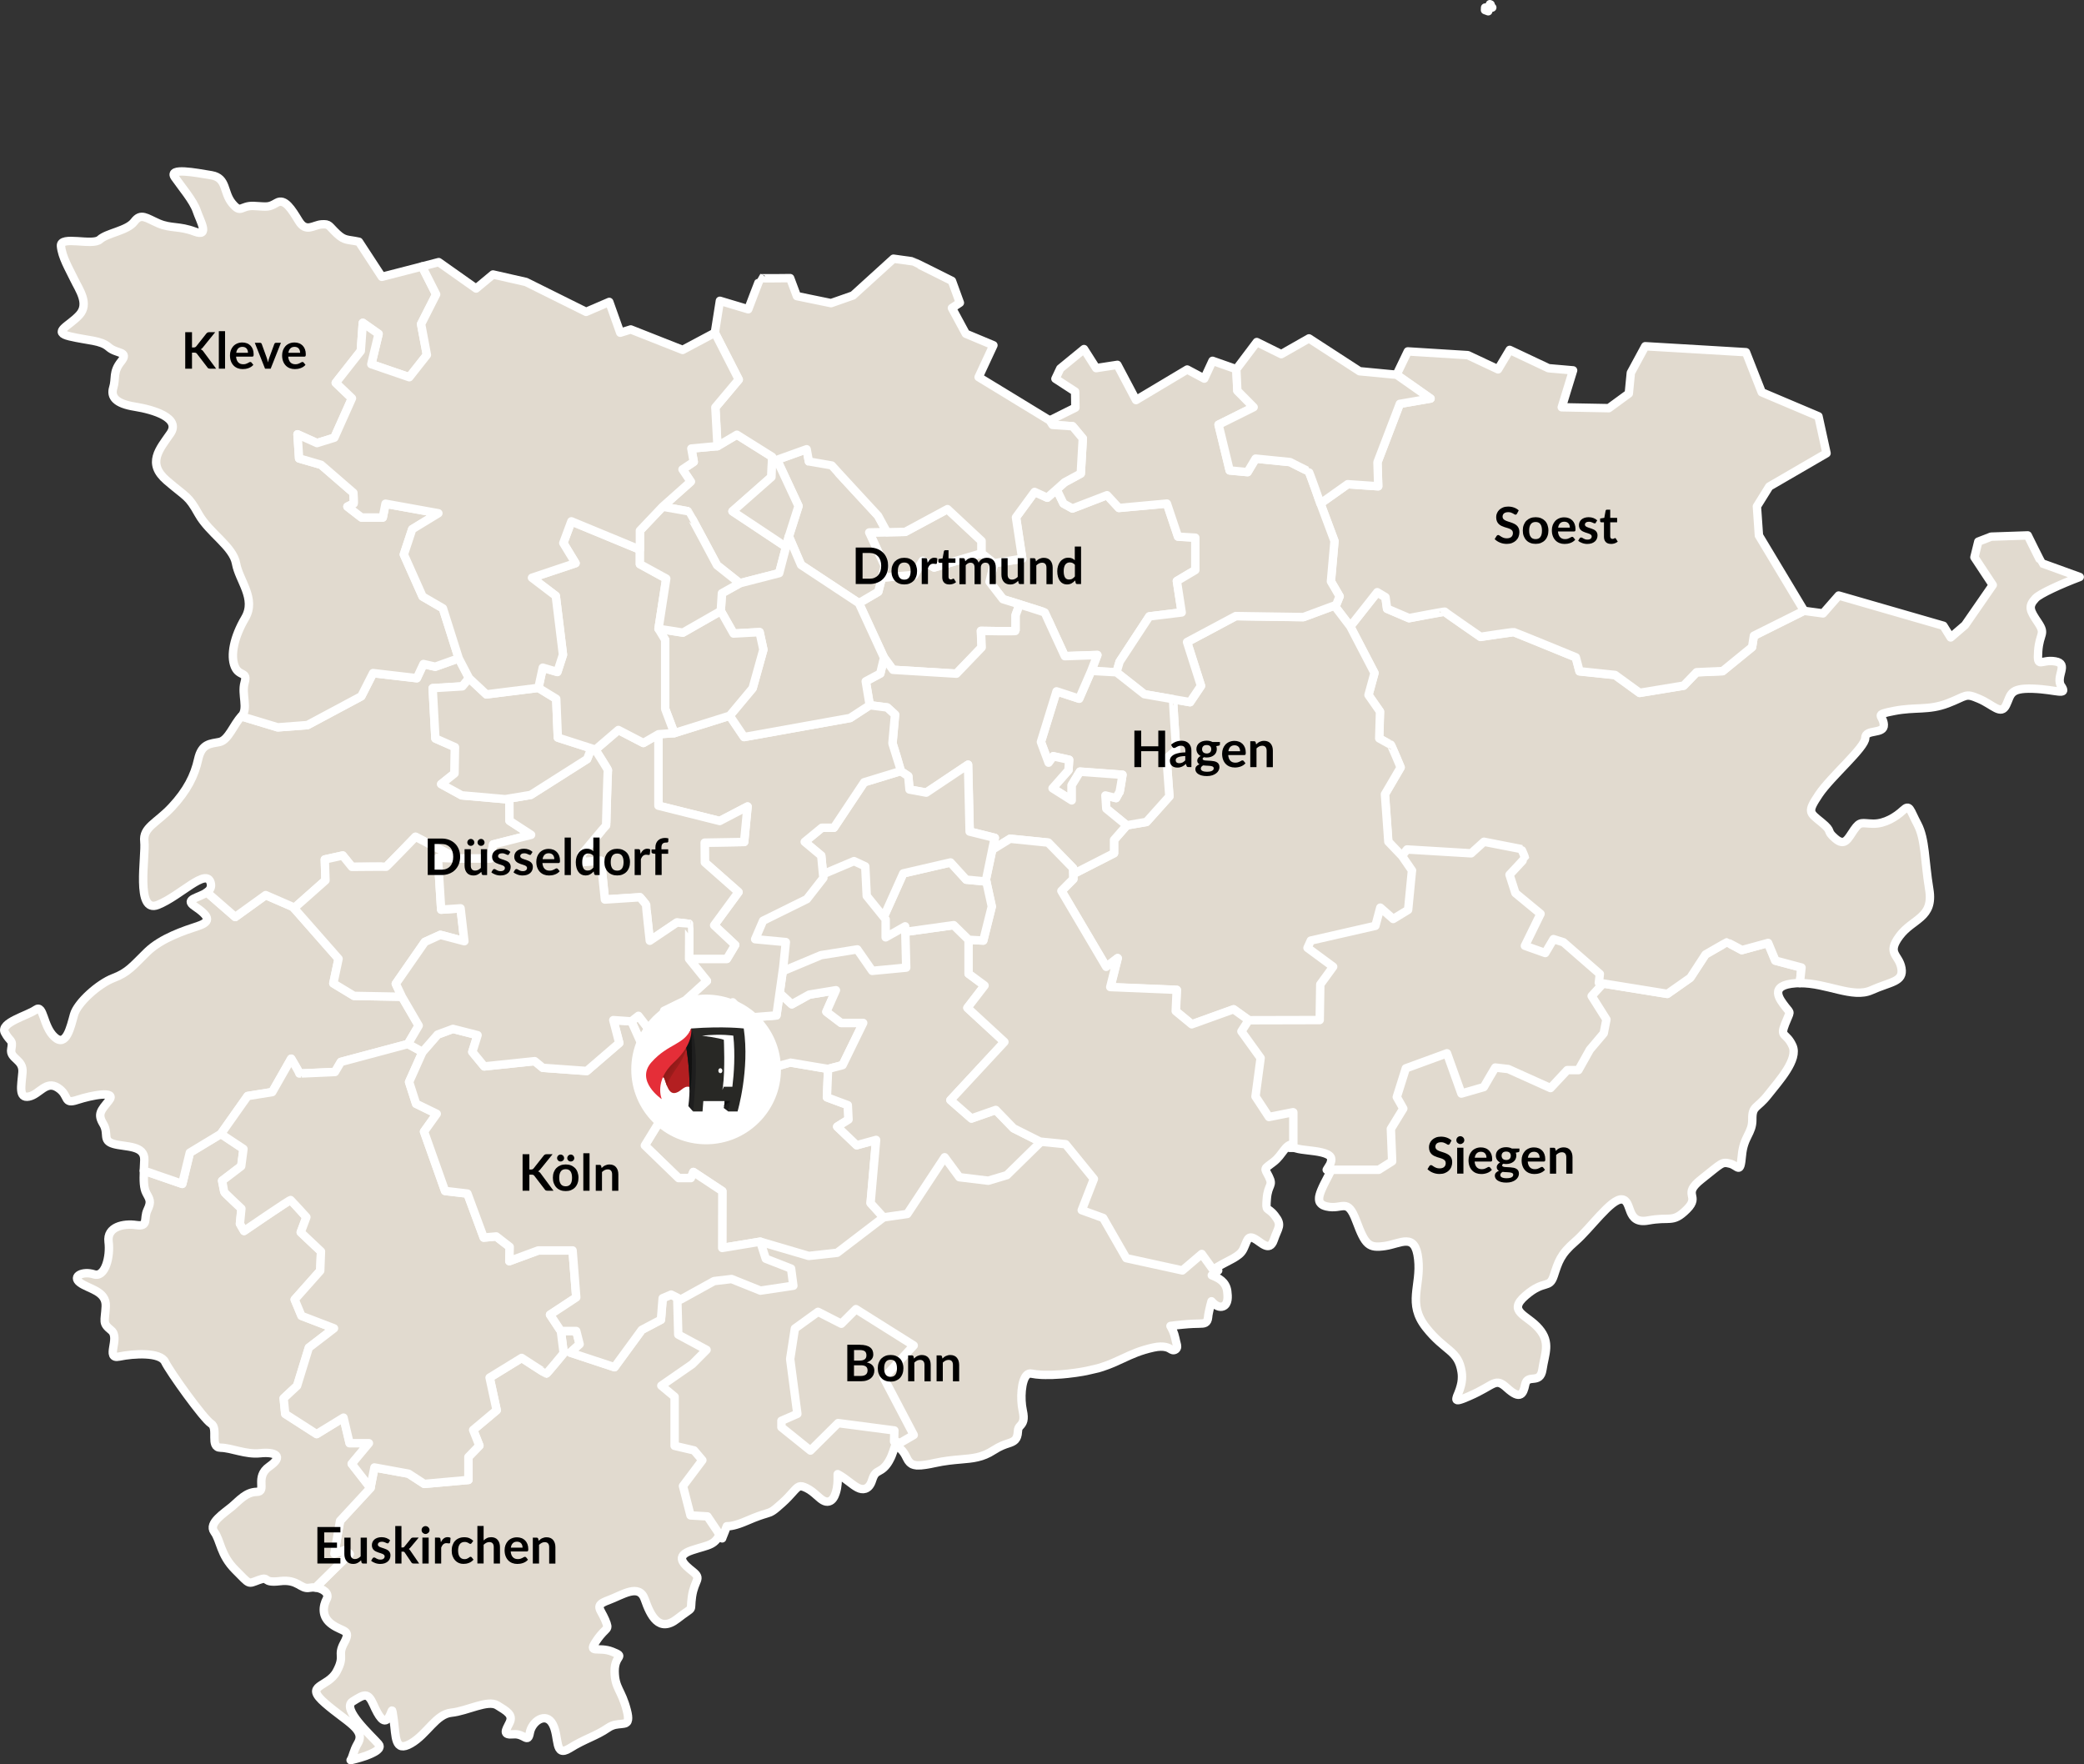 <svg xmlns="http://www.w3.org/2000/svg" xmlns:xlink="http://www.w3.org/1999/xlink" id="Ebene_1" data-name="Ebene 1" viewBox="0 0 495.6 419.56"><rect x="0" y="0" width="495.6" height="419.56" fill="#333333" stroke="none"/><defs><style>      .cls-1 {        fill: none;      }      .cls-2 {        fill: #e52e38;      }      .cls-3 {        fill: #111;      }      .cls-4 {        fill: url(#Unbenannter_Verlauf_2);      }      .cls-5 {        fill: #b31f21;      }      .cls-6 {        fill: #1e1e1e;      }      .cls-7 {        fill: #edecec;      }      .cls-8 {        fill: #282825;      }      .cls-9 {        fill: #fff;      }      .cls-10 {        fill: #e1dacf;        stroke: #fff;        stroke-linejoin: round;        stroke-width: 2px;      }      .cls-11 {        clip-path: url(#clippath);      }    </style><clipPath id="clippath"><path class="cls-1" d="M164.29,244.86c-.29.76-1.2,2.89-2.73,4.22-1.43,2-3.08,4.19-4.09,5.57-.39.93-.68,1.75-.82,2.19.02.04.03.08.05.13.3-.39.91-1.1,1.2-.67.18.28.39,1.13.71,1.94.25-1.24,1.54-3.21,2.65-4.77,2.56-3.63,3.13-8.88,3.13-8.88-.02.08-.05.17-.1.28"></path></clipPath><linearGradient id="Unbenannter_Verlauf_2" data-name="Unbenannter Verlauf 2" x1="106.58" y1="242.37" x2="106.77" y2="242.37" gradientTransform="translate(1393.63 -7197.89) rotate(35.43) scale(27.37 27.99) skewX(3.41)" gradientUnits="userSpaceOnUse"><stop offset="0" stop-color="#801814"></stop><stop offset="1" stop-color="#b31f21"></stop></linearGradient></defs><g><path class="cls-10" d="M428.43,230.06l-.4,3.71c-.3,0-.61.01-.9.03-6.72.45-3.83,3.92-2.52,5.64,1.31,1.71,1.21.77-.09,4.06-1.31,3.29.27,1.94,1.75,5.18,1.49,3.24-3.16,8.3-5.81,11.67-2.66,3.39-3.79,2.52-3.74,5.86.04,3.33-2.08,4.01-2.48,8.61-.41,4.6-.87,2.38-2.84,1.89-1.98-.5-1.89-.14-6.76,3.69-4.87,3.83-.09,3.79-3.47,7.17-1.8,1.79-2.77,2.15-4.1,2.24h-.01c-.24.02-.48.02-.74.03-.39.01-.82.01-1.32.03-.82.04-1.82.13-3.07.36-5.37.98-3.65-4.78-6.22-5.01-2.56-.23-7.53,6.94-11.09,10.01-3.56,3.06-4.01,4.82-5.1,8.11-1.08,3.29-2.21.85-6.71,4.74-4.51,3.87.36,4.54,3.19,7.88,2.85,3.33,1.35,5.95.81,9.69-.54,3.73-3.56.9-4.1,3.6-.25,1.21-.55,2.02-1.08,2.3h0c-.65.38-1.64-.04-3.25-1.49-2.88-2.62-2.83-.72-8.97,1.94-.18.09-.37.16-.54.23-.34.15-.63.27-.89.37-.13.05-.25.1-.36.13-.7.25-1.06.29-1.19.16-.06-.04-.08-.12-.08-.21,0-.07.01-.13.03-.21.04-.24.17-.55.33-.94.02-.05.04-.1.07-.15.11-.29.24-.61.36-.96.09-.26.17-.54.25-.84,0-.02.01-.03.01-.06.03-.13.07-.27.1-.41.03-.15.07-.31.09-.48.03-.17.05-.36.06-.53.01-.04.01-.07.01-.12.01-.2.02-.39.02-.58,0-.38-.02-.77-.09-1.17-.81-5.24-3.92-4.78-8.47-10.55-4.55-5.78-1.12-9.83-1.85-16.27-.71-6.45-4.1-3.66-7.93-3.11-3.83.54-4.64-.18-6.8-5.95-2.16-5.77-3.2-2.56-7.09-3.47-.31-.08-.58-.17-.81-.28-.22-.12-.4-.26-.54-.41-.04-.04-.09-.1-.12-.15-.04-.05-.08-.11-.11-.16-.02-.05-.06-.12-.08-.18-.02-.05-.04-.12-.05-.18,0-.02-.01-.03-.01-.05-.02-.09-.03-.17-.03-.26-.01-.13,0-.26.01-.4.01-.09.02-.17.03-.27.03-.14.05-.28.1-.43.04-.15.09-.3.14-.45.1-.31.24-.64.39-.98.05-.13.12-.27.18-.41.1-.21.2-.41.3-.63.11-.21.23-.42.33-.65.23-.44.47-.9.71-1.37.15-.31.31-.64.48-.96.1-.22.21-.43.31-.66.11-.22.21-.43.3-.66h10.56l2.57-1.62-.3-7.47,2.83-4.63-1.48-2.64,2.39-7.57,10.99-4.02,3.45,9.64,4.23-1.22s2.77-4.83,2.87-4.83,3.75.43,3.75.43l9.6,4.33,3.83-4.1h2.52l2.56-4.55,3.15-3.72.54-2.74-3.69-5.84,2.81-3.08,16.32,2.64,5.44-3.82,3.62-5.55s5-2.9,5.11-2.9c.1,0,3.55,1.86,3.55,1.86l6.22-1.7,1.75,4.2,6.19,1.65Z"></path><g><path class="cls-10" d="M381.11,242.6l-.54,2.74-3.15,3.72-2.56,4.55h-2.52l-3.83,4.1-9.6-4.33s-3.66-.43-3.75-.43-2.87,4.83-2.87,4.83l-4.23,1.22-3.45-9.64-10.99,4.02-2.39,7.57,1.48,2.64-2.83,4.63.3,7.47-2.57,1.62h-10.56c.03-.05.06-.11.08-.16,2.08-4.77-5.89-4.06-8.65-4.91-.34-.11-.63-.15-.9-.15v-7.58l-5.74,1.14-3.2-4.87,1.22-9.15-4.57-6.34,1.73-2.68,16.84-.04.14-8.48,3.06-4.2-6.1-4.49.78-1.73,15.37-3.51,1.16-4.33,3.07,2.7,3.55-2.16.91-9.37-2.39-3.47,1.24-1.56,15.25.92,3.04-2.75s8.75,1.7,8.86,1.73c.1.03.91,1.99.91,2.1,0,.1-3.69,4.01-3.69,4.01l1.4,4.36,5.98,4.94-3.72,7.6,4.84,1.72,1.96-3.31,2.37.75,8.65,7.54-.24,2.09-2.81,3.08,3.69,5.84Z"></path><path class="cls-10" d="M327.84,278.17h-12.33l.8-1.3c.48-1.12.23-1.55.15-1.69-.63-1.09-3.35-1.4-5.34-1.63-1.11-.13-2.16-.25-2.91-.48-.24-.08-.45-.11-.64-.11h-.85v-7.4l-5.29,1.05-3.69-5.61,1.22-9.13-4.72-6.54,2.3-3.56,16.47-.04.13-7.91,2.72-3.73-5.97-4.39,1.24-2.75,15.28-3.49,1.38-5.16,3.63,3.2,2.65-1.62.84-8.63-2.57-3.74,1.92-2.4,15.34.92,3.09-2.79.42.08c8.79,1.7,8.89,1.73,8.94,1.75.79.27,1.52,2.81,1.52,2.91,0,.42,0,.44-3.58,4.23l1.16,3.64,6.3,5.21-3.59,7.35,3.27,1.16,1.95-3.29,3.32,1.12,8.99,7.83-.32,2.81-2.56,2.81,3.52,5.58-.65,3.29-3.29,3.89-2.72,4.86h-2.65l-3.99,4.27-10.04-4.52c-.49-.06-2.24-.26-3.1-.36-.51.83-1.7,2.88-2.55,4.35l-.17.3-5.33,1.54-3.43-9.58-9.79,3.58-2.15,6.82,1.55,2.75-2.96,4.83.31,7.71-3.2,2.02Z"></path></g><path class="cls-10" d="M490.23,163.19c1.53,2.34-1.18.77-6.81.58-5.62-.18-5.14,1.44-6.35,3.92-1.22,2.49-3.06-.09-6.45-1.52-3.37-1.45-2.83-.68-7.43,1.08-4.6,1.75-7.63.81-12.71,1.8-5.1.99-2.62.91-2.49,3.29.14,2.39-4.41.91-4.41,3.16s-8.15,9.15-11,13.39c-2.83,4.23-2.34,4.28.59,6.66,2.92,2.39.9,1.81,3.25,3.83,2.34,2.03,3.02.05,4.5-2.07,1.49-2.12,1.76-1.49,4.55-1.44,2.79.04,5.41-1.62,7.07-3.16,1.67-1.54,1.58-.27,3.47,3.29,1.89,3.56,1.66,8.65,2.79,15.5,1.14,6.86-3.92,6.86-7.07,11.09-3.15,4.24-.13,4.33.45,7.63.58,3.29-2.52,3.19-7.17,5.27-4.43,1.98-10.6-1.76-16.99-1.7l.4-3.71-6.19-1.65-1.75-4.2-6.22,1.7s-3.45-1.86-3.55-1.86c-.11,0-5.11,2.9-5.11,2.9l-3.62,5.55-5.44,3.82-16.32-2.64.24-2.09-8.65-7.54-2.37-.75-1.96,3.31-4.84-1.72,3.72-7.6-5.98-4.94-1.4-4.36s3.69-3.92,3.69-4.01c0-.11-.81-2.07-.91-2.1-.11-.03-8.86-1.73-8.86-1.73l-3.04,2.75-15.25-.92-1.24,1.56-3.24-3.39-.81-11.28,3.74-6.39s-2.26-5.41-2.36-5.41c-.11,0-2.74-1.49-2.74-1.49l.19-6.38-2.74-3.93,1.43-5.24-5.75-11.05,6.42-8.14,1.96,1.18.38,2.74,5.23,2.24s8.48-1.62,8.48-1.53c0,.11,8.52,5.98,8.52,5.98,0,0,7.67-1.18,7.94-1.11.27.06,14.71,5.98,14.71,5.98l.88,3.32,8.45.88,5.85,4.25,10.48-1.72,3.07-3.18,6.19-.27,7-5.71.43-2.7,11.93-5.95,4.53.61,3.72-4.25,24.91,7.19,1.72,2.78,3.42-2.94,6.59-9.53-4.36-6.6.92-3.72,3.04-1.18,8.72-.3s3.25,6.59,3.34,6.62c.11.03,8.75,3.17,9.02,3.27-4.44,1.67-9.5,3.98-10.5,5.06-1.85,1.98-1.35,2.89.58,5.76,1.94,2.89.36,2.44.04,6.82-.31,4.37.64,1.84,4.06,2.43,3.43.58-.09,3.6,1.45,5.95Z"></path><path class="cls-10" d="M418.29,127.34l10.74,17.88-11.93,5.95-.43,2.7-7,5.71-6.19.27-3.07,3.18-10.48,1.72-5.85-4.25-8.45-.88-.88-3.32s-14.44-5.92-14.71-5.98c-.27-.07-7.94,1.11-7.94,1.11,0,0-8.52-5.87-8.52-5.98,0-.1-8.48,1.53-8.48,1.53l-5.23-2.24-.38-2.74-1.96-1.18-6.42,8.14-3.78-4.96.42-.16.81-2.02-2.08-3.57.85-9.59-3.33-8.92,6.49-4.6,7.26.5-.18-5.72,5.32-13.89,7.29-1.26-8.06-5.66,2.67-5.55,14.27.89,7.19,3.38,2.77-4.63,9.24,4.36,5.84.51-2.7,8.78,11.19.21,4.76-3.48.48-4.93,3.42-6.32,13.25.78,10.71.64,3.75,9.53,13.49,5.71,1.92,8.79-13.62,7.91-2.94,4.73.48,6.93Z"></path><path class="cls-10" d="M335.78,207l-.91,9.37-3.55,2.16-3.07-2.7-1.16,4.33-15.37,3.51-.78,1.73,6.1,4.49-3.06,4.2-.14,8.48-16.84.04-3.6-2.58-9.94,3.58-3.81-3.14.23-5.06-15.8-.66,1.74-6.89-2.7,2.08-10.66-18.05,2.82-2.84-.03-1.19,9.69-4.95v-3.16l3.03-3.47,4.68-.81,5.45-6.08-.67-9.02,2.29-1.98s-.85-12.08-.72-12.08c.14,0,4.01.68,4.01.68l2.61-3.88-3.32-10.41,11.58-6.18,16.09.24,7.38-2.74,3.78,4.96,5.75,11.05-1.43,5.24,2.74,3.93-.19,6.38s2.63,1.49,2.74,1.49c.1,0,2.36,5.41,2.36,5.41l-3.74,6.39.81,11.28,3.24,3.39,2.39,3.47Z"></path><path class="cls-10" d="M284.27,135.55l-4.39,2.61,1.15,7.47-7.7.94-7.07,10.78-.74,2.53-6.02-.34,1.46-3.79-7.74.27s-4.76-10.28-4.76-10.37c0-.05-3.21-1.08-5.99-1.95-2.1-.66-3.95-1.23-3.95-1.23l-3.18-4.12,1.08-4.43,6.7-1.08-1.49-9.83,4.43-6.05,3.01,1.38,2.23-1.97,1.62,3.35,2.13,1.18,8.23-3.17,2.82,3.04,11.42-1.05,2.64,7.87,4.12.24v7.7Z"></path><path class="cls-10" d="M242.45,143.72l-.94,2.55v3.75c0,.17-8.25,0-8.25,0l.17,3.92-6.01,6.26-15.08-.92-2.1-2.87-5.98-12.98,4.6-2.7s.45-1.72.87-3.36l7.72-.66,1.96-3.35,2.74,1.59,11.29-3.38,2.97,2.36-1.08,4.43,3.18,4.12s1.85.57,3.95,1.23Z"></path><path class="cls-10" d="M233.43,128.63v2.94l-11.29,3.38-2.74-1.59-1.96,3.35-7.72.66c.11-.41.21-.82.29-1.2.03-.15.07-.29.1-.43.09-.35.15-.64.18-.85.01-.04.02-.09.02-.12.03-.16.04-.26.03-.29-.11-.26-3.62-7.83-3.62-7.83l8.56-.17,10.04-5.41,8.11,7.57Z"></path><path class="cls-10" d="M318.57,141.82l-.81,2.02-.42.16-7.38,2.74-16.09-.24-11.58,6.18,3.32,10.41-2.61,3.88s-3.87-.68-4.01-.68l-6.86-1.19-6.62-5.21.74-2.53,7.07-10.78,7.7-.94-1.15-7.47,4.39-2.61v-7.7l-4.12-.24-2.64-7.87-11.42,1.05-2.82-3.04-8.23,3.17-2.13-1.18-1.62-3.35,1.89-1.69,3.85-2.09.48-8.35-2.43-2.91-4.77-.33-.67-1.05,6.11-3.04-.06-3.82-4.69-3.05,1.15-2.43,5.65-4.63,2.88,4.53,5.06-.78,4.43,8.38,12.17-7.27,4.06,2.16,1.96-4.23,5.68,2,.24,5.11,3.88,3.92-8.35,4.16,2.64,10.88,4.26.4,1.92-3.21,8.18.82s4.2,2.16,4.4,2.16c.14,0,2.83,7.7,2.83,7.7l3.33,8.92-.85,9.59,2.08,3.57Z"></path><path class="cls-10" d="M277.42,180.35l.67,9.02-5.45,6.08-4.68.81-4.88-3.99-.21-3.14,2.54.64s.67-1.29.77-1.29c.11,0,.75-4.26.75-4.26l-10.11-.74-1.96,3.21v3.61l-4.56-2.88,3.79-4.29.16-2.47-3.78-.84-1.11,1.52-1.83-4.93,3.72-12.04,5.38,1.76,2.87-6.6,6.02.34,6.62,5.21,6.86,1.19c-.13,0,.72,12.08.72,12.08l-2.29,1.98Z"></path><path class="cls-10" d="M267.96,196.26l-3.03,3.47v3.16l-9.69,4.95-.03-1.39-5.91-6.07-9.06-.92-4.26,2.63c.34-1.61.61-2.86.61-2.86l-5.98-1.49-.38-15.91-9.94,6.65-3.98-.74-.3-3.18s-1.73-1.11-1.73-1.22c0-.1-2.02-6.59-2.02-6.59l.61-6.82-1.86-1.7-4.15-.54-.95-5.68,3.45-1.85.91-3.75,2.1,2.87,15.08.92,6.01-6.26-.17-3.92s8.25.17,8.25,0v-3.75l.94-2.55c2.78.87,5.99,1.89,5.99,1.95,0,.1,4.76,10.37,4.76,10.37l7.74-.27-1.46,3.79-2.87,6.6-5.38-1.76-3.72,12.04,1.83,4.93,1.11-1.52,3.78.84-.16,2.47-3.79,4.29,4.56,2.88v-3.61l1.96-3.21,10.11.74s-.64,4.26-.75,4.26c-.1,0-.77,1.29-.77,1.29l-2.54-.64.21,3.14,4.88,3.99Z"></path><path class="cls-10" d="M332.9,96.03l-5.32,13.89.18,5.72-7.26-.5-6.49,4.6s-2.69-7.7-2.83-7.7c-.21,0-4.4-2.16-4.4-2.16l-8.18-.82-1.92,3.21-4.26-.4-2.64-10.88,8.35-4.16-3.88-3.92-.24-5.11,4.87-6.46,5.82,2.88,6.59-3.75,12.03,7.81,8.83.84,8.06,5.66-7.29,1.26Z"></path></g><path class="cls-10" d="M186.94,130.03l-1.64,6.26-9.37,2.4-5.41-4.29s-6.83-12.81-6.92-12.84c-.11-.03-6.01-1.08-6.01-1.08l6.68-5.95-1.96-2.91,2.67-1.79-.57-3.17,6.19-.57,4.63-2.74,8.39,5.26-.17,4.8-9.26,8.16,12.75,8.47Z"></path><path class="cls-10" d="M206.73,126.64s3.51,7.57,3.62,7.83c.01.03,0,.13-.03.29,0,.03-.01.07-.02.12-.03.22-.1.51-.18.85-.03.14-.06.28-.1.43-.09.38-.18.79-.29,1.2-.41,1.64-.87,3.36-.87,3.36l-4.6,2.7-13.76-9.1-2.91-6.79,2.3-7.23-5.12-10.99,7.05-2.53.54,2.93s5.43.93,5.43.94c0,.07,11.02,11.97,11.02,11.97l2.12,3.9-4.22.09Z"></path><path class="cls-10" d="M257.5,104.26l-.48,8.35-3.85,2.09-1.89,1.69-2.23,1.97-3.01-1.38-4.43,6.05,1.49,9.83-6.7,1.08-2.97-2.36v-2.94l-8.11-7.57-10.04,5.41-4.34.09-2.12-3.9s-11.02-11.91-11.02-11.97c0-.01-5.43-.94-5.43-.94l-.54-2.93-7.05,2.53,5.12,10.99-2.3,7.23-.65,2.49-12.75-8.47,9.26-8.16.17-4.8-8.39-5.26-4.63,2.74-.51-9.19,5.57-6.63-5.68-11.12,1.21-7.65,6.74,2.02s2.8-7.41,2.88-7.41c.05.09,7.09,0,7.09,0l1.6,4.28,8.13,1.67,5.22-1.83,9.62-8.74c1.37.2,4.42.62,4.5.62.11,0,9.4,4.66,9.4,4.66l1.89,5.2-1.89,1.25,3.31,6.12,6.56,2.74-3.52,7.57,16.91,10.31.67,1.05,4.77.33,2.43,2.91Z"></path><g><path class="cls-10" d="M164.79,373.74c2.21,1.76.37,1.85-.23,5.91-.58,4.06.81,1.94-3.52,5.32-4.33,3.37-6.35-.77-7.7-4.64-1.35-3.88-5.28-1.04-8.7.22-3.43,1.26-1.85,1.95-.72,4.65s.31,1.44-2.02,4.87c-2.35,3.42.4,1.35,3.73,2.7,3.34,1.35.5.63.54,4.68.06,4.06,1.62,4.33,2.89,9.24.28,1.07.36,1.78.28,2.26h0c-.02.11-.04.21-.08.28-.01.04-.03.09-.04.12-.02.03-.03.06-.05.1l-.03.03c-.04.05-.09.1-.14.14-.05.05-.12.09-.18.12-.02.01-.04.02-.07.03-.05.02-.11.04-.17.06-.02,0-.04.01-.08.02-.05.01-.12.02-.17.03-.18.03-.39.06-.61.08-.22.01-.45.03-.69.07-.5.05-1.03.15-1.58.39-.14.05-.27.12-.4.19-.15.08-.29.17-.44.27-2.89,1.99-5.46,2.56-9.15,4.87-3.7,2.29-2.39-2.66-4.01-5.72-1.62-3.07-4.97-.68-5.45,2.02-.5,2.7-1.22.14-3.88.36-2.66.23-1.89-.85-.94-2.75.94-1.89-.68-2.75-2.93-4.14-2.25-1.4-7.21,1.39-10.9,1.75-3.7.37-5.78,5.14-9.65,7.34-3.87,2.22-3.52-1.62-4.06-5.54-.54-3.92-.23-1.98-1.31-.5-1.08,1.49-2.25-.36-3.56-3.29-1.31-2.93-2.16-2.39-4.91-.67-2.75,1.71,4.46,8.15,6.18,10.14.16.18.23.36.23.54,0,.05-.01.11-.02.16-.02.13-.09.25-.18.38-.08.1-.16.18-.27.28-.09.08-.2.16-.31.25-.09.07-.18.12-.29.18-.08.04-.16.1-.25.14s-.17.1-.27.14c-.13.06-.28.14-.43.21-.16.07-.35.14-.52.22-.19.07-.38.15-.57.23-.07.02-.14.05-.21.08-.8.27-1.6.51-2.25.68-.15.04-.3.07-.43.11-.34.09-.61.15-.75.18-.09.02-.14.03-.14.03.57-.8.62-2.13,1.71-3.99,1.95-3.29-2.61-5.04-7.79-9.55-5.19-4.51.63-3.6,2.75-7.53,2.12-3.92.04-3.65,1.8-6.85,1.76-3.2-.27-2.48-2.88-4.33-2.62-1.85-2.16-4.41-1.27-6.09.71-1.32-.89-2.49-2.65-2.7l8.1-7.97-.94-.95-2.7.87,1.35-7.8,7.25-7.84.95-4.87,8.11,1.48,3.74,2.43,10.5-.94v-5.46l2.61-2.7-1.48-3.73,5.59-4.69-1.68-7.75,7.63-4.69s5.72,3.74,5.85,3.74c.14,0,4.14-4.87,4.14-4.87l-.67-5.27h3.66l.8,3.15-2.23,1.99,10.52,3.47,6.49-8.88,4.55-2.4.41-5.13,2.02-.85,2.3,1.16.22,7.85,7.3,3.93-4.33,4.33-6.44,4.46,2.61,2.16v11.4l4.24.99,2.61,3.06-4.77,6.36,1.54,5.99,3.83.23,2.83,4.23c-1.44,3.61-2.83,3.25-7.03,4.65-4.19,1.4-1.94,3.33.27,5.08Z"></path><path class="cls-10" d="M82.19,368.6l.94.95-8.1,7.97c-.47-.06-.95-.04-1.41.05-2.16.44-2.7-2.12-7.07-1.58-4.37.54-2.3-1.26-5.01-.27-2.7.98-1.98,1.21-5.58-2.39-3.61-3.6-3.47-6.99-5.01-9.06-1.53-2.07,2.43-4.5,4.2-5.99,1.75-1.48,3.33-3.47,5.91-3.52,2.56-.04-.64-3.51,2.98-6.03,3.6-2.52,1.35-3.52-2.16-3.16-3.51.37-6.72-1.26-9.42-1.31-2.7-.04-.45-4.6-2.26-5.72-1.8-1.12-9.82-12.34-10.95-14.69-1.12-2.35-7.48-1.98-10.9-1.26-3.43.72.31-4.41-1.89-6.22-2.22-1.81-1.49-2.02-1.31-5.72.17-3.7-4.1-4.1-6.13-5.64-2.02-1.52.68-2.83,3.33-1.98,2.66.85,3.93-4.2,3.47-7.75-.44-3.56,3.56-4.41,6.59-3.96,3.02.44,1.67-1.49,2.65-3.57.99-2.07.54-2.52-.27-4.06-.62-1.16-.66-2.93-.56-5.31l9.13,3.15,1.81-7.43,7.39-4.47,5.37,3.57-.54,4.1-4.55,3.47s.5,2.52.5,2.65c0,.14,4.1,3.97,4.1,3.97l-.36,3.6.98,1.72s10.91-7.48,11.09-7.36c.18.14,3.74,4.07,3.74,4.07l-1.35,3.6,4.82,4.55-.18,4.6-6.08,6.84,1.62,3.88,7.74,2.97-5.99,4.6-2.79,9.06-3.2,2.98.37,3.71,7.47,4.8,6.4-3.92,1.44,6.08h4.6l-4.1,4.91,4.46,5.73-7.25,7.84-1.35,7.8,2.7-.87Z"></path><path class="cls-10" d="M99.58,243.89l-2.56,4.36-15.95,4.26-1.41,2.39s-8.6.4-8.47.36c.14-.04-1.94-3.51-1.94-3.51l-4.51,7.93-5.85.94-6.36,9.01-7.39,4.47-1.81,7.43-9.13-3.15c.03-.77.08-1.59.12-2.48.17-3.66-4.51-3.07-7.3-3.88-2.8-.81-1.04-2.39-2.48-4.77-1.45-2.39-.5-3.2,1.4-5.59,1.89-2.39-4.15-1.22-7.57-.1-3.43,1.14-1.76-1.03-4.6-2.88-2.84-1.85-4.37,1.58-6.9,2.08-2.52.49-1.79-2.57-1.53-5.73.28-3.15-3.11-3.2-2.65-5.58.44-2.39-.31-1.58-1.54-3.93-1.22-2.35,5.41-4.01,7.34-5.41,1.94-1.4,1.67,3.93,4.47,6.49,2.79,2.57,3.83-2.43,4.64-5.31.81-2.89,5.91-7.4,9.37-8.71,3.47-1.3,4.61-2.88,8.02-6.22,3.43-3.33,8.88-5.08,12.13-6.16,3.25-1.08,2.57-2.39-.9-4.74-2.49-1.69,1.12-1.92,2.97-3.28l6.75,5.88,7.23-5.21,6.52,2.84.24.27,10.58,12.03-1.24,5.85,4.9,2.97,11.42.21,3.99,6.86Z"></path><g><path class="cls-10" d="M288.64,308.79c-1.12-1.35-1.4.31-2.02,3.16-.64,2.83.98,1.58-5.37,2.21-6.36.63-3.43.31-2.62,4.28.81,3.97.95,0-4.55,1.21-5.5,1.22-7.7,3.16-12.25,4.65-.3.1-.62.19-.95.29-.26.06-.53.14-.81.21-.31.07-.64.15-.96.23-.3.06-.61.13-.93.19-.21.04-.43.09-.65.12-.12.02-.24.04-.36.07-.49.09-.98.16-1.49.24-.63.09-1.27.17-1.89.24h-.04c-.4.04-.79.09-1.19.12-.09,0-.18.01-.28.02-.31.02-.62.04-.92.06-.21.01-.41.02-.61.03-.19.01-.39.01-.6.02-.55.01-1.09.02-1.6.01-.17,0-.34,0-.5-.01-.16-.01-.33-.01-.48-.02-.78-.04-1.47-.13-2.06-.25-3.61-.76-3.93,6.32-3.16,9.79.77,3.46-1.04,2.16-1.17,4.77-.14,2.62-1.39,1.18-5.41,3.79-4.01,2.62-7.03,1.45-13.83,2.93-.63.14-1.17.25-1.65.33-.16.03-.32.05-.47.08-.69.11-1.22.14-1.63.12-.11,0-.22-.01-.31-.03-.04,0-.09,0-.12-.01-.07-.01-.14-.03-.19-.04t-.02-.01c-.1-.02-.19-.05-.27-.1-.04-.01-.09-.03-.12-.07-.04-.01-.09-.04-.12-.07-.07-.04-.12-.1-.17-.15-.05-.05-.11-.12-.15-.18-.04-.04-.08-.1-.11-.15-.05-.08-.1-.15-.14-.24-.36-.67-.71-1.61-1.84-2.7-.28-.28-.54-.5-.76-.67l3.42-1.99-7.12-13.56,7.12-7.72-13.74-8.64-3.47,3.47-5.55-2.83-5.5,3.97-1.12,7.25,1.71,13.04-3.79,1.65v1.53l6.9,5.55,6.58-6.53,13.38,1.75-.07,2.63s-.09.05-.13.09-.09.06-.13.12c-.03.04-.07.1-.11.15-.08.12-.13.25-.19.39-.03.08-.07.17-.1.26-.07.2-.14.39-.2.61-.06.17-.12.35-.17.53-.06.17-.12.36-.2.54-.04.12-.09.24-.13.37-.02.04-.04.09-.05.13-.08.19-.17.39-.27.6-.07.16-.16.33-.26.5-1.71,3.02-3.02,1.31-4.1,4.73-1.08,3.43-3.16.41-6.32-1.52-3.15-1.95-1.17.94-2.34,4.54-1.18,3.61-2.62-.13-5.78-1.62-3.15-1.48-3.15.5-6.72,3.7-3.56,3.2-1.66,1.26-8.11,4.06-6.44,2.79-4.33-.54-5.76,3.06l-2.83-4.23-3.83-.23-1.54-5.99,4.77-6.36-2.61-3.06-4.24-.99v-11.4l-2.61-2.16,6.44-4.46,4.33-4.33-7.3-3.93-.22-7.85,7.91-4.37,4.15-.49,6.88,2.76,7.82-1.17-.54-4.08-6.02-2.35-1.31-4.06,11.53,3.39,6.76-.75,11.02-8.42,5.65-.81,8.89-13.49,3.51,4.75,6.87.83,4.42-1.32,8.11-7.95,5.88.6,6.72,8.26-2.89,7.43,5.1,1.85,5.49,9.56,13.35,2.92,4.6-3.92,2.7,3.75c-.12.09-.25.17-.37.26-3.37,2.43,2.35,1.17,2.84,4.95.5,3.79-1.22,2.98-2.35,1.62Z"></path><path class="cls-10" d="M171.74,365.82l-3.5-5.22-4.03-.24-1.79-6.99,4.61-6.14-1.98-2.33-4.62-1.08v-11.68l-3.16-2.63,7.36-5.1,3.4-3.42-6.73-3.62-.24-8.87,8.67-4.72,4.37-.51,6.87,2.75,6.76-1.01-.37-2.75-5.93-2.31-1.93-5.97,12.91,3.79,6.35-.7,11.01-8.41,5.49-.79,9.35-14.19,4.01,5.44,6.33.77,4.05-1.21,8.25-8.08,6.63.67,7.25,8.92-2.75,7.08,4.57,1.66,5.46,9.5,12.57,2.75,4.98-4.24,3.74,5.19-1.05.76c-.21.15-.37.27-.47.37.11.05.24.11.35.15,1.12.48,3.01,1.29,3.32,3.63.17,1.29.26,3.07-.95,3.59-.81.35-1.82-.08-2.79-1.19-.17.53-.37,1.41-.53,2.16l-.11.51c-.11.5-.15.86-.17,1.12-.15,1.5-.9,1.51-2.14,1.53-.76.01-1.9.03-3.79.21-1.34.13-2.43.24-3.02.34v.02c.35.61.87,1.52,1.15,2.9.13.65.25,1.08.32,1.35.11.4.25.95-.25,1.32-.5.36-.99.04-1.16-.07-.41-.26-1.48-.97-4.12-.39-3.17.7-5.18,1.64-7.31,2.63-1.46.68-2.96,1.38-4.86,2-.31.1-.64.2-.98.3l-2.78.64c-.21.04-.45.09-.69.13l-.33.06c-.5.09-1,.17-1.52.24-.65.09-1.29.18-1.93.24-.51.05-.88.09-1.25.12-.12,0-.19.01-.25.02l-2.17.12c-.6.01-1.14.02-1.66.01-.18,0-.35,0-.53-.01l-.48-.02c-.79-.04-1.52-.13-2.17-.26-.51-.11-.88,0-1.22.34-1.29,1.3-1.56,5.6-.94,8.43.49,2.23.04,2.94-.61,3.64-.29.31-.5.54-.54,1.35-.11,2.01-.94,2.38-2.3,2.82-.81.26-1.92.62-3.5,1.64-2.64,1.72-4.9,1.92-7.77,2.16-1.77.15-3.78.33-6.35.89-.64.14-1.2.26-1.69.33-.11.02-.25.04-.38.06-.81.13-1.4.17-1.9.14-.11.02-.23,0-.35-.03l-.3-.05c.07.03-.01,0-.07-.01l-.22-.06c-.08-.02-.15-.05-.22-.08l-.25-.13c-.09-.05-.17-.1-.23-.16-.1-.07-.17-.15-.24-.22-.09-.09-.18-.2-.25-.31l-.12-.17c-.06-.08-.12-.19-.18-.32l-.18-.35c-.31-.61-.65-1.31-1.49-2.12-.26-.26-.5-.46-.7-.62l-.37-.3c-.05.09-.07.14-.1.2l-.07.18c-.11.29-.17.47-.23.66l-.17.52c-.07.21-.14.42-.23.62l-.18.48c-.07.17-.15.34-.23.51-.15.33-.25.52-.37.71-.9,1.58-1.76,2.06-2.45,2.43-.65.36-1.09.6-1.57,2.11-.36,1.16-.9,1.83-1.64,2.07-1.21.38-2.36-.51-3.83-1.63-.63-.48-1.35-1.03-2.11-1.49-.27-.17-.47-.28-.62-.35,0,.18,0,.38,0,.56.01.99.03,2.36-.46,3.87-.27.83-.7,1.81-1.61,2.06-.99.27-1.84-.48-2.82-1.35-.72-.64-1.54-1.36-2.52-1.83-1.67-.79-1.91-.53-3.39,1.12-.6.67-1.35,1.51-2.4,2.44-2.23,2-2.49,2.13-3.88,2.54-.79.24-1.99.59-4.46,1.66-2.85,1.24-4.14,1.33-4.83,1.32,0,.03-.02.05-.03.08-.1.28-.24.66-.45,1.2l-.6,1.5ZM186.69,338.99l5.99,4.81,6.33-6.29,14.56,1.91-.09,3.06,2.68-1.56-7.02-13.37,6.83-7.41-12.29-7.74-3.43,3.43-5.64-2.88-4.79,3.46-1.05,6.77,1.78,13.56-3.86,1.69v.56Z"></path></g><path class="cls-10" d="M210.18,327.68l7.12,13.56-3.42,1.99c-.11-.09-.21-.16-.3-.22-.08-.05-.14-.1-.21-.13-.03-.01-.06-.03-.09-.04-.08-.03-.14-.05-.2-.06-.18-.06-.33-.06-.46.01l.07-2.63-13.38-1.75-6.58,6.53-6.9-5.55v-1.53l3.79-1.65-1.71-13.04,1.12-7.25,5.5-3.97,5.55,2.83,3.47-3.47,13.74,8.64-7.12,7.72Z"></path><path class="cls-10" d="M210.11,289.49l-11.02,8.42-6.76.75-11.53-3.39-9.05,1.49.03-13.51-6.89-4.55-.6,1.46h-2.92l-8.03-7.77,6.53-10.64.63-10.68-3.83-2.35-3.6.68-2.93-6.53,1.69-1.32,3.82,4.94,4.26-2.61-1.99-3.52,5.11-2.5,1.66,3.42,5.89,1.29,10.03,8,.37,4.09s6.9-1.99,7-1.99,8.96,1.51,8.96,1.51l-.27,6.76,4.97,1.85.17,3.43-2.7,1.69,4.63,4.42,4.63-1.28-1.32,15.03,3.08,3.39Z"></path><path class="cls-10" d="M205.28,243.25l-4.9,10.04-3.45.91s-8.86-1.51-8.96-1.51-7,1.99-7,1.99l-.37-4.09-10.03-8,.25.05s3.28-4.28,3.45-4.28c.11.1,3.52,3.65,3.52,3.65l6.87-.54.75-5.31,2.9,2.67,4.12-2.29,6.36-1.05-2.26,5.11,3.51,2.67h5.25Z"></path><polygon class="cls-10" points="247.56 271.5 239.45 279.45 235.02 280.77 228.15 279.94 224.65 275.19 215.76 288.68 210.11 289.49 207.03 286.1 208.35 271.07 203.72 272.34 199.09 267.92 201.79 266.23 201.62 262.8 196.65 260.95 196.93 254.19 200.38 253.28 205.28 243.25 200.03 243.25 196.53 240.58 198.79 235.47 192.43 236.52 188.3 238.81 185.41 236.14 186.28 229.97 195 226.31 204.26 224.83 207.84 229.97 214.63 229.32 214.44 221.71 226.81 219.99 230.36 223.48 230.36 231.56 234.16 234.37 230.08 239.67 238.88 247.78 226.04 261.61 231.04 265.98 236.82 263.95 241.05 268.32 247.34 271.48 247.56 271.5"></polygon><path class="cls-10" d="M307.57,264.51v7.58c-1.96-.01-2.47,2.47-4.64,4.16-2.48,1.94-2.3,1.31-1.17,3.56,1.12,2.25-.23,1.81-.5,5.23-.27,3.43.04,1.68,1.89,4.01,1.85,2.35.81,2.75-.23,5.82-1.04,3.06-3.1.4-4.68-.37-1.58-.76-1.58.5-2.57,2.57-.06.13-.13.25-.22.37-.15.24-.35.47-.56.67-.11.1-.22.19-.35.29-.34.27-.71.52-1.14.77-.15.09-.3.17-.47.26-.96.53-2.09,1.07-3.29,1.78-.17.1-.33.21-.51.31-.22.14-.42.27-.64.42l-2.7-3.75-4.6,3.92-13.35-2.92-5.49-9.56-5.1-1.85,2.89-7.43-6.72-8.26-5.88-.6-.22-.02-6.29-3.16-4.23-4.37-5.78,2.03-5-4.37,12.84-13.83-8.8-8.11,4.08-5.3-3.8-2.81v-8.08l3.48.19,2.02-8.08s-.99-4.52-1.3-5.96c-.05-.25-.09-.41-.09-.41,0-.07.88-4.21,1.49-7.13l4.26-2.63,9.06.92,5.91,6.07.03,1.39.03,1.19-2.82,2.84,10.66,18.05,2.7-2.08-1.74,6.89,15.8.66-.23,5.06,3.81,3.14,9.94-3.58,3.6,2.58-1.73,2.68,4.57,6.34-1.22,9.15,3.2,4.87,5.74-1.14Z"></path><path class="cls-10" d="M133.38,316.51l.67,5.27s-4,4.87-4.14,4.87c-.13,0-5.85-3.74-5.85-3.74l-7.63,4.69,1.68,7.75-5.59,4.69,1.48,3.73-2.61,2.7v5.46l-10.5.94-3.74-2.43-8.11-1.48-.95,4.87-4.46-5.73,4.1-4.91h-4.6l-1.44-6.08-6.4,3.92-7.47-4.8-.37-3.71,3.2-2.98,2.79-9.06,5.99-4.6-7.74-2.97-1.62-3.88,6.08-6.84.18-4.6-4.82-4.55,1.35-3.6s-3.56-3.93-3.74-4.07c-.17-.13-11.09,7.36-11.09,7.36l-.98-1.72.36-3.6s-4.1-3.83-4.1-3.97c0-.13-.5-2.65-.5-2.65l4.55-3.47.54-4.1-5.37-3.57,6.36-9.01,5.85-.94,4.51-7.93s2.08,3.46,1.94,3.51c-.13.04,8.47-.36,8.47-.36l1.41-2.39,15.95-4.26,3.47,1.89-3.2,7.15,1.67,5.18,4.91,2.39-3.02,4.23,5,14.11,5.32.63,3.87,10.46,2.97-.27,3.2,2.48-.09,3.4,6.89-2.54h8.16l.87,11.17-6.23,4.1,2.57,3.88Z"></path><polygon class="cls-10" points="188.67 305.74 180.85 306.91 173.97 304.15 169.82 304.64 161.91 309.01 159.61 307.85 157.59 308.71 157.18 313.83 152.62 316.24 146.13 325.12 135.61 321.64 137.84 319.65 137.04 316.51 133.38 316.51 130.81 312.62 137.04 308.52 136.17 297.35 128.01 297.35 121.13 299.89 121.21 296.5 118.01 294.02 115.03 294.29 111.16 283.83 105.84 283.2 100.84 269.09 103.86 264.86 98.95 262.47 97.29 257.29 100.49 250.14 104.08 246.02 107.72 244.66 113.57 246.16 112.32 250.14 115.16 253.59 127.16 252.33 129.09 253.92 139.53 254.67 147.27 248.01 145.85 242.57 150.15 242.87 153.08 249.4 156.68 248.72 160.51 251.07 159.88 261.74 153.35 272.39 161.37 280.15 164.29 280.15 164.89 278.69 171.78 283.25 171.75 296.76 180.8 295.26 182.11 299.32 188.13 301.67 188.67 305.74"></polygon></g><g><path class="cls-10" d="M235.86,215.59l-2.02,8.08-3.48-.19-3.55-3.48-12.37,1.72-4.67,2.64v-5.44l5.04-11.23,11.24-2.6,3.73,4.09,4.79.45c.3,1.44,1.3,5.96,1.3,5.96Z"></path><path class="cls-10" d="M235.97,202.09c-.62,2.92-1.49,7.05-1.49,7.12,0,0,.03.17.09.42l-4.79-.45-3.73-4.09-11.24,2.6-5.04,11.23-4.49-5.55-.34-6.79-1.86-.88-7.27,3.07-.51-5.3-3.93-3.28,4.07-3.35h2.87l7.2-10.82,8.75-2.67c0,.11,1.73,1.22,1.73,1.22l.3,3.18,3.98.74,9.94-6.65.38,15.91,5.98,1.49s-.27,1.24-.61,2.86Z"></path><g><polygon class="cls-10" points="214.63 229.32 207.84 229.97 204.26 224.83 195 226.31 186.28 229.97 186.89 224.02 179.59 223.33 181.48 218.94 191.88 213.81 195.81 208.77 203.08 205.69 204.94 206.57 205.28 213.36 209.76 218.91 209.76 224.35 214.44 221.71 214.63 229.32"></polygon><path class="cls-10" d="M185.29,231.31l.67-6.52-7.61-.71,2.48-5.75,10.51-5.19,3.94-5.06,7.82-3.31,2.67,1.25.35,7.03,4.5,5.57v4.28l4.64-2.62.25,9.82-8.08.77-3.56-5.11-8.63,1.38-9.95,4.17Z"></path></g><path class="cls-10" d="M214.26,183.35l-8.75,2.67-7.2,10.82h-2.87l-4.07,3.35,3.93,3.28.51,5.3-3.93,5.04-10.41,5.14-1.89,4.39,7.3.68-.61,5.95-1.62,11.49-6.87.54s-3.41-3.55-3.52-3.65c-.17,0-3.45,4.28-3.45,4.28l-6.14-1.34-1.66-3.42,5.1-4.61-4.23-5.24h8.97l1.98-3.31-5-4.68,5.79-7.89-8-7.06-.04-4.7,9.4-.16.81-8.43-6.62,3.45-14.57-3.64v-17l3.75-.27,13.18-4.12,3.42,5.06,25.21-4.52,4.67-3.05,4.15.54,1.86,1.7-.61,6.82s2.02,6.49,2.02,6.59Z"></path><path class="cls-10" d="M126.32,198.52l-9.03,2.29-.64,3.35h-7.85l-9.98-5.18s-6.86,7.12-6.99,7.12c-.06-.04-8.13.03-8.13.03l-2.19-2.7-4.26.94.16,4.97-7.47,6.62-.24-.27-6.52-2.84-7.23,5.21-6.75-5.88c.74-.53,1.19-1.23.9-2.26-1.04-3.66-7.16,3.1-12.57,5.27-5.41,2.16-2.8-11.63-3.2-15.06-.41-3.42,2.93-4.37,6.53-8.24,3.6-3.87,5.41-7.44,6.26-11.31.85-3.87,2.98-3.7,5.1-4.14,2.12-.45,3.42-4.33,5.18-6.09l8.65,2.62,7.07-.54,12.8-6.85,2.8-5.51,10.41,1.21,1.58-3.37,2.8.64,5.58-1.99,2.46,4.73-1.59,1.93-7.06.43.65,11.97,4.66,2.05-.11,6.25-3.17,2.54,4.87,2.67,10.37.91.98-.16.03,5.3,5.14,3.34Z"></path><polygon class="cls-10" points="209.33 160.17 205.88 162.02 206.83 167.7 202.16 170.74 176.95 175.27 173.53 170.2 178.98 163.67 181.54 154.48 180.64 150.32 174.45 150.66 171.41 145.28 171.68 141.06 175.93 138.7 185.3 136.29 186.94 130.03 187.59 127.55 190.5 134.34 204.26 143.43 210.24 156.41 209.33 160.17"></polygon><path class="cls-10" d="M109.09,156.55l-5.58,1.99-2.8-.64-1.58,3.37-10.41-1.21-2.8,5.51-12.8,6.85-7.07.54-8.65-2.62c1.76-1.75-.04-5.22.77-8.01.81-2.8-1.31-1.31-2.35-3.88-1.04-2.56-.23-6.89,2.48-11.49,2.7-4.6-1.44-8.88-2.16-12.94-.71-4.06-6.39-7.26-8.92-11.77-2.52-4.5-2.75-3.83-7.57-7.97-4.81-4.14-1.71-7.48.85-11.18,2.57-3.69-3.92-5.67-8.43-6.39-4.5-.72-5.81-2.3-5.14-4.51.68-2.21-.17-3.7,1.85-6.22,2.03-2.52-1.04-1.75-2.93-3.43-1.89-1.67-4.87-1.52-9.24-2.56-4.37-1.04-.17-2.43,2.25-5.1,2.44-2.66-.04-5.99-1.25-8.51-1.22-2.53-2.89-5.32-3.11-7.88-.23-2.57,7.53.04,9.24-1.54,1.72-1.58,6.55-2.08,8.17-4.24,1.62-2.16,2.88-.85,5.81.41,2.93,1.25,4.87.54,8.57,1.94,3.69,1.39,1.31-2.48.5-4.91-.81-2.43-3.61-5.68-5.24-8.03-1.62-2.35,5.01-1.08,8.75-.45,3.74.64,2.75,4.06,4.91,6.67,2.16,2.62,1.98.45,5.23.63,3.24.18,3.43.37,5.36-.76,1.94-1.14,3.56,1.57,5.28,4.37,1.71,2.79,3.46.9,5.41.76,1.94-.13,1.62.33,3.69,2.26,1.82,1.69,2.49,1.29,5.18,1.88l5.45,8.34,9.55-2.46,3.36,6.64-3.58,7.06,1.38,7.33-4.19,5.31-9.03-3.1,1.73-7.2-3.75-2.64-.48,6.7-5.95,7.57,3.85,3.68-4.19,9.37-4.12,1.28-4.64-2.09.38,5.74,5.23,1.52,7.68,6.65s.16,2.54.07,2.57c-.11.03-1.49.71-1.49.71l3.35,2.6h5.06l.65-3.28,12.57,2.27-6.22,3.79-1.99,6.01,4.46,10,4.83,2.81,3.76,11.88Z"></path><polygon class="cls-10" points="181.54 154.48 178.98 163.67 173.53 170.2 160.36 174.33 158.19 168.59 158.19 152.16 156.6 149.52 162.4 150.43 171.41 145.28 174.45 150.66 180.64 150.32 181.54 154.48"></polygon><path class="cls-10" d="M110.44,223.82l-5.72-1.51-3.68,1.68-6.91,9.95,1.46,3.09-11.42-.21-4.9-2.97,1.24-5.85-10.58-12.03,7.47-6.62-.16-4.97,4.26-.94,2.19,2.7s8.07-.08,8.13-.03c.13,0,6.99-7.12,6.99-7.12l9.98,5.18-4.64-.17.77,12.32,4.62-.31.9,7.82Z"></path><path class="cls-10" d="M176.98,200.22l-9.4.16.04,4.7,8,7.06-5.79,7.89,5,4.68-1.98,3.31h-8.97s.07-8.35,0-8.37c-.06-.03-2.91-.28-2.91-.28l-6.43,4.33s-.94-8.51-.88-8.53c0-.1-1.46-1.81-1.46-1.81l-8.34.54-.95-9.22-4.5.34-.16-1.73s5.82-7.01,5.91-7.01c-.02.14.34-13.11.42-13.14,0-.17-3-4.87-3-4.87l5.46-4.68,5.95,3.09,3.59-2.09v17l14.57,3.64,6.62-3.45-.81,8.43Z"></path><path class="cls-10" d="M163.03,237.87l-5.11,2.5,1.99,3.52-4.26,2.61-3.82-4.94-1.69,1.32-4.29-.3,1.42,5.44-7.73,6.66-10.45-.75-1.93-1.59-12,1.25-2.84-3.45,1.25-3.98-5.85-1.49-3.65,1.35-3.59,4.12-3.47-1.89,2.56-4.36-3.99-6.86-1.46-3.09,6.91-9.95,3.68-1.68,5.72,1.51-.9-7.82-4.62.31-.77-12.32,4.64.17h7.85l.64-3.35,9.03-2.29-5.14-3.34-.03-5.3,5.07-.85,13.41-8.51.99-2.55.97.31s3,4.69,3,4.87c-.09.03-.44,13.28-.42,13.14-.09,0-5.91,7.01-5.91,7.01l.16,1.73,4.5-.34.95,9.22,8.34-.54s1.46,1.71,1.46,1.81c-.07.02.88,8.53.88,8.53l6.43-4.33s2.84.25,2.91.28c.07.02,0,8.37,0,8.37l4.23,5.24-5.1,4.61Z"></path><polygon class="cls-10" points="140.63 177.96 139.63 180.51 126.22 189.03 121.15 189.88 120.16 190.04 109.79 189.13 104.92 186.46 108.09 183.92 108.2 177.67 103.54 175.61 102.89 163.64 109.95 163.21 111.54 161.28 115.66 165.13 128.04 163.58 132.28 166.18 132.66 175.4 140.63 177.96"></polygon><polygon class="cls-10" points="160.36 174.33 156.6 174.6 153.01 176.68 147.06 173.59 141.6 178.27 140.63 177.96 132.66 175.4 132.28 166.18 128.04 163.58 129.08 158.78 132.55 159.8 133.88 155.7 132.17 141.7 126.51 137.4 136.87 133.93 133.96 129.14 135.88 123.98 152.18 130.71 152.18 134.15 158.44 137.58 156.6 149.52 158.19 152.16 158.19 168.59 160.36 174.33"></polygon><path class="cls-10" d="M175.93,138.7l-4.25,2.37-.27,4.22-9.01,5.15-5.8-.91,1.84-11.94-6.26-3.43v-7.97l5.41-5.7s5.91,1.05,6.01,1.08c.1.03,6.92,12.84,6.92,12.84l5.41,4.29Z"></path><path class="cls-10" d="M170.6,106.09l-6.19.57.57,3.17-2.67,1.79,1.96,2.91-6.68,5.95-5.41,5.7v4.53l-16.3-6.74-1.92,5.16,2.91,4.79-10.36,3.47,5.66,4.3,1.71,14-1.33,4.1-3.47-1.02-1.04,4.8-12.37,1.55-4.12-3.85-2.46-4.73-3.76-11.88-4.83-2.81-4.46-10,1.99-6.01,6.22-3.79-12.57-2.27-.65,3.28h-5.06l-3.35-2.6s1.38-.68,1.49-.71c.1-.03-.07-2.57-.07-2.57l-7.68-6.65-5.23-1.52-.38-5.74,4.64,2.09,4.12-1.28,4.19-9.37-3.85-3.68,5.95-7.57.48-6.7,3.75,2.64-1.73,7.2,9.03,3.1,4.19-5.31-1.38-7.33,3.58-7.06-3.36-6.64,3.97-1.03,8.89,6.28,4.02-3.34,7.84,1.78,14.3,7.11,5.51-2.37,2.61,7.33,2.5-.78,12.34,4.87,7.67-4.09,5.68,11.12-5.57,6.63.51,9.19Z"></path></g><polygon class="cls-10" points="353.92 2.68 353.15 2.4 353.18 1.8 354.04 1.8 354.31 1 354.49 1.07 354.23 1.8 354.88 1.79 354.23 1.8 353.92 2.68"></polygon><g><rect class="cls-1" x="75.56" y="199.17" width="108.64" height="11"></rect><path d="M109.43,203.75c0,.64-.11,1.22-.32,1.75s-.51.99-.89,1.37-.85.68-1.39.89c-.54.21-1.14.32-1.8.32h-3.31v-8.68h3.31c.66,0,1.26.11,1.8.32.54.21,1,.51,1.39.89s.68.84.89,1.37.32,1.12.32,1.75ZM107.78,203.75c0-.48-.06-.9-.19-1.28s-.31-.7-.55-.96c-.24-.26-.53-.46-.86-.6-.34-.14-.72-.21-1.14-.21h-1.69v6.11h1.69c.42,0,.81-.07,1.14-.21.34-.14.63-.34.86-.6.24-.26.42-.58.55-.96s.19-.81.19-1.28Z"></path><path d="M115.84,201.93v6.16h-.91c-.2,0-.32-.09-.37-.27l-.1-.49c-.25.26-.53.46-.83.62-.3.16-.66.24-1.07.24-.34,0-.63-.06-.89-.17-.26-.11-.48-.27-.65-.48-.18-.21-.31-.46-.4-.74-.09-.29-.14-.6-.14-.95v-3.91h1.48v3.91c0,.38.09.67.26.87s.44.31.78.31c.26,0,.5-.06.72-.17.22-.11.44-.27.64-.47v-4.45h1.48ZM112.8,200.34c0,.11-.02.22-.07.32-.04.1-.1.18-.18.25-.08.07-.17.13-.27.17s-.21.06-.33.06c-.11,0-.21-.02-.31-.06-.1-.04-.18-.1-.26-.17-.07-.07-.13-.16-.18-.25-.04-.1-.07-.2-.07-.32s.02-.22.07-.33c.04-.1.1-.19.18-.27s.16-.14.26-.18c.1-.04.2-.07.31-.07.12,0,.23.02.33.07s.19.1.27.18.14.17.18.27c.04.1.07.21.07.33ZM115.23,200.34c0,.11-.02.22-.07.32-.04.1-.1.18-.18.25-.07.07-.16.13-.26.17s-.21.06-.33.06-.22-.02-.32-.06-.19-.1-.26-.17c-.07-.07-.13-.16-.18-.25-.04-.1-.07-.2-.07-.32s.02-.22.07-.33c.04-.1.1-.19.18-.27.07-.08.16-.14.26-.18s.21-.07.32-.07.23.02.33.07.19.1.26.18c.07.08.13.17.18.27.04.1.07.21.07.33Z"></path><path d="M121.06,203.13c-.04.06-.08.11-.13.13-.04.03-.1.04-.17.04-.07,0-.15-.02-.23-.06s-.18-.08-.28-.13c-.11-.05-.23-.1-.37-.14-.14-.04-.3-.06-.49-.06-.29,0-.52.06-.69.19s-.25.29-.25.49c0,.13.04.24.13.33.09.09.2.17.34.24.14.07.3.13.48.18.18.05.36.11.55.18.19.06.37.14.55.22s.34.19.48.31.26.28.34.45c.09.18.13.39.13.64,0,.3-.05.57-.16.82s-.26.47-.47.65c-.21.18-.46.32-.77.43-.31.1-.66.15-1.06.15-.21,0-.42-.02-.62-.06-.2-.04-.4-.09-.58-.16-.19-.07-.36-.15-.52-.24-.16-.09-.3-.19-.42-.3l.34-.56c.04-.07.1-.12.16-.16s.14-.05.23-.05.18.03.26.08c.08.05.18.11.29.17.11.06.23.12.38.17.15.05.33.08.56.08.18,0,.33-.02.45-.06s.23-.1.31-.17.14-.15.18-.24c.04-.09.06-.18.06-.28,0-.14-.04-.26-.13-.35s-.2-.17-.34-.24c-.14-.07-.3-.13-.49-.18s-.37-.11-.56-.18c-.19-.06-.38-.14-.56-.23-.18-.09-.34-.19-.49-.33-.14-.13-.26-.29-.34-.49-.09-.19-.13-.42-.13-.7,0-.25.05-.49.15-.72.1-.23.25-.43.44-.6.19-.17.44-.31.73-.41.29-.1.62-.15,1-.15.42,0,.81.07,1.16.21.35.14.64.32.87.55l-.34.53Z"></path><path d="M126.33,203.13c-.04.06-.08.11-.13.13-.04.03-.1.04-.17.04-.07,0-.15-.02-.23-.06s-.18-.08-.28-.13c-.11-.05-.23-.1-.37-.14-.14-.04-.3-.06-.49-.06-.29,0-.52.06-.69.19s-.25.29-.25.49c0,.13.04.24.13.33.09.09.2.17.34.24.14.07.3.13.48.18.18.05.36.11.55.18.19.06.37.14.55.22s.34.19.48.31.26.28.34.45c.09.18.13.39.13.64,0,.3-.05.57-.16.82s-.26.47-.47.65c-.21.18-.46.32-.77.43-.31.1-.66.15-1.06.15-.21,0-.42-.02-.62-.06-.2-.04-.4-.09-.58-.16-.19-.07-.36-.15-.52-.24-.16-.09-.3-.19-.42-.3l.34-.56c.04-.07.1-.12.16-.16s.14-.05.23-.05.18.03.26.08c.08.05.18.11.29.17.11.06.23.12.38.17.15.05.33.08.56.08.18,0,.33-.02.45-.06s.23-.1.31-.17.14-.15.18-.24c.04-.09.06-.18.06-.28,0-.14-.04-.26-.13-.35s-.2-.17-.34-.24c-.14-.07-.3-.13-.49-.18s-.37-.11-.56-.18c-.19-.06-.38-.14-.56-.23-.18-.09-.34-.19-.49-.33-.14-.13-.26-.29-.34-.49-.09-.19-.13-.42-.13-.7,0-.25.05-.49.15-.72.1-.23.25-.43.44-.6.19-.17.44-.31.73-.41.29-.1.62-.15,1-.15.42,0,.81.07,1.16.21.35.14.64.32.87.55l-.34.53Z"></path><path d="M128.99,205.2c.02.32.08.59.17.82.09.23.2.42.35.57s.31.26.51.34c.2.07.42.11.66.11s.45-.03.62-.08c.17-.06.33-.12.46-.19.13-.07.24-.13.34-.19.1-.06.19-.08.29-.08.12,0,.22.05.28.14l.43.54c-.16.19-.35.35-.55.48s-.42.23-.64.31-.45.13-.68.17c-.23.03-.45.05-.67.05-.43,0-.83-.07-1.19-.21s-.69-.35-.96-.63-.49-.62-.64-1.03c-.16-.41-.23-.88-.23-1.42,0-.42.07-.82.2-1.18.14-.37.33-.69.58-.97.25-.27.56-.49.93-.65.37-.16.78-.24,1.24-.24.39,0,.75.06,1.07.19.33.12.61.31.85.54.24.24.42.53.56.88.13.35.2.74.2,1.19,0,.22-.02.38-.07.45s-.14.12-.28.12h-3.81ZM131.82,204.3c0-.19-.03-.37-.08-.54-.05-.17-.14-.32-.24-.45-.11-.13-.25-.23-.41-.3s-.36-.11-.58-.11c-.43,0-.76.12-1.01.37s-.4.59-.47,1.04h2.8Z"></path><path d="M135.76,199.17v8.92h-1.48v-8.92h1.48Z"></path><path d="M142.59,199.17v8.92h-.91c-.2,0-.32-.09-.37-.27l-.13-.59c-.25.28-.53.51-.85.69-.32.18-.7.26-1.12.26-.34,0-.64-.07-.92-.21-.28-.14-.52-.34-.72-.61-.2-.27-.36-.6-.47-.99-.11-.39-.17-.84-.17-1.34,0-.46.06-.88.19-1.27.12-.39.3-.73.53-1.02.23-.29.51-.51.83-.68.32-.16.69-.24,1.09-.24.34,0,.64.05.88.16.24.11.46.25.65.44v-3.25h1.48ZM141.11,203.51c-.17-.2-.35-.35-.55-.43-.2-.08-.41-.13-.64-.13s-.43.04-.61.13c-.18.08-.33.21-.46.38s-.23.39-.29.65c-.07.26-.1.57-.1.93s.03.67.09.92c.06.25.14.45.25.61.11.16.24.27.4.34.16.07.33.11.52.11.31,0,.57-.06.79-.19.22-.13.42-.31.61-.55v-2.76Z"></path><path d="M146.78,201.84c.46,0,.87.07,1.25.22.37.15.69.36.96.63.27.27.47.6.61,1,.14.39.22.83.22,1.31s-.07.93-.22,1.32c-.14.39-.35.73-.61,1-.27.28-.59.49-.96.64-.37.15-.79.22-1.25.22s-.88-.07-1.25-.22c-.38-.15-.7-.36-.96-.64-.27-.28-.47-.61-.62-1-.15-.39-.22-.83-.22-1.32s.07-.92.22-1.31c.15-.39.35-.72.62-1,.27-.27.59-.48.96-.63.38-.15.79-.22,1.25-.22ZM146.78,207.04c.51,0,.89-.17,1.14-.52.25-.34.37-.85.37-1.51s-.12-1.17-.37-1.52c-.25-.35-.62-.52-1.14-.52s-.91.17-1.16.53c-.25.35-.38.85-.38,1.51s.12,1.16.38,1.51c.25.35.64.52,1.16.52Z"></path><path d="M152.34,203c.19-.37.42-.66.68-.87s.58-.31.94-.31c.28,0,.51.06.68.19l-.1,1.11c-.02.07-.05.12-.09.15-.04.03-.09.04-.15.04-.06,0-.15,0-.27-.03-.12-.02-.23-.03-.35-.03-.16,0-.31.02-.44.07s-.24.12-.34.21c-.1.09-.19.2-.27.33-.08.13-.15.27-.22.44v3.79h-1.48v-6.16h.87c.15,0,.26.03.32.08s.1.15.12.29l.09.7Z"></path><path d="M155.85,208.09v-5.04l-.53-.08c-.12-.02-.21-.07-.28-.12-.07-.06-.1-.14-.1-.25v-.61h.92v-.46c0-.35.05-.67.16-.95.11-.28.26-.52.46-.71.2-.2.44-.35.72-.45.28-.1.6-.16.96-.16.28,0,.55.04.79.11l-.03.74c0,.06-.02.1-.05.13-.03.03-.06.06-.11.08-.05.02-.1.03-.16.04-.06,0-.12,0-.19,0-.18,0-.33.02-.47.06-.14.04-.26.1-.35.2-.1.09-.17.22-.22.37-.05.15-.07.34-.07.57v.41h1.6v1.06h-1.55v5.05h-1.48Z"></path></g><g><rect class="cls-1" x="175.86" y="129.97" width="108.64" height="11"></rect><path d="M211.21,134.55c0,.64-.11,1.22-.32,1.75s-.51.99-.89,1.37-.85.68-1.39.89c-.54.21-1.14.32-1.8.32h-3.31v-8.68h3.31c.66,0,1.26.11,1.8.32.54.21,1,.51,1.39.89s.68.84.89,1.37.32,1.12.32,1.75ZM209.56,134.55c0-.48-.06-.9-.19-1.28s-.31-.7-.55-.96c-.24-.26-.53-.46-.86-.6-.34-.14-.72-.21-1.14-.21h-1.69v6.11h1.69c.42,0,.81-.07,1.14-.21.34-.14.63-.34.86-.6.24-.26.42-.58.55-.96s.19-.81.19-1.28Z"></path><path d="M215.05,132.64c.46,0,.87.07,1.25.22.37.15.69.36.96.63.27.27.47.6.61,1,.14.39.22.83.22,1.31s-.07.93-.22,1.32c-.14.39-.35.73-.61,1-.27.28-.59.49-.96.64-.37.15-.79.22-1.25.22s-.88-.07-1.25-.22c-.38-.15-.7-.36-.96-.64-.27-.28-.47-.61-.62-1-.15-.39-.22-.83-.22-1.32s.07-.92.22-1.31c.15-.39.35-.72.62-1,.27-.27.59-.48.96-.63.38-.15.79-.22,1.25-.22ZM215.05,137.84c.51,0,.89-.17,1.14-.52.25-.34.37-.85.37-1.51s-.12-1.17-.37-1.52c-.25-.35-.62-.52-1.14-.52s-.91.17-1.16.53c-.25.35-.38.85-.38,1.51s.12,1.16.38,1.51c.25.35.64.52,1.16.52Z"></path><path d="M220.61,133.8c.19-.37.42-.66.68-.87s.58-.31.94-.31c.28,0,.51.06.68.19l-.1,1.11c-.02.07-.05.12-.09.15-.04.03-.09.04-.15.04-.06,0-.15,0-.27-.03-.12-.02-.23-.03-.35-.03-.16,0-.31.02-.44.07s-.24.12-.34.21c-.1.09-.19.2-.27.33-.08.13-.15.27-.22.44v3.79h-1.48v-6.16h.87c.15,0,.26.03.32.08s.1.15.12.29l.09.7Z"></path><path d="M225.74,138.98c-.54,0-.95-.15-1.23-.45-.29-.3-.43-.72-.43-1.25v-3.44h-.63c-.08,0-.15-.03-.2-.08-.06-.05-.08-.13-.08-.23v-.59l.99-.16.31-1.68c.02-.08.06-.14.11-.19.06-.04.13-.07.22-.07h.77v1.94h1.64v1.06h-1.64v3.34c0,.19.05.34.14.45.09.11.22.16.39.16.09,0,.17-.01.23-.03.06-.02.12-.04.16-.07.05-.02.09-.05.12-.07.04-.02.07-.03.11-.03.04,0,.08.01.11.03.03.02.06.05.09.1l.44.72c-.22.18-.46.32-.74.41-.28.09-.57.14-.87.14Z"></path><path d="M228.16,138.89v-6.16h.91c.19,0,.32.09.38.27l.1.46c.11-.12.22-.23.34-.33.12-.1.24-.19.38-.26.13-.07.28-.13.43-.17.15-.04.32-.06.51-.06.39,0,.71.1.96.32.25.21.44.49.56.84.1-.2.22-.38.36-.53.14-.15.3-.26.47-.36.17-.09.35-.16.55-.2s.39-.07.58-.07c.34,0,.64.05.91.16.26.1.49.26.67.46.18.2.32.44.41.73.09.29.14.62.14.99v3.92h-1.48v-3.92c0-.39-.09-.69-.26-.88-.17-.2-.42-.3-.76-.3-.15,0-.29.03-.42.08-.13.05-.24.13-.34.23-.1.1-.18.22-.23.37-.06.15-.08.32-.08.51v3.92h-1.49v-3.92c0-.41-.08-.71-.25-.9-.17-.19-.41-.28-.73-.28-.22,0-.42.05-.6.16-.19.11-.36.25-.52.44v4.51h-1.48Z"></path><path d="M243.51,132.73v6.16h-.91c-.2,0-.32-.09-.37-.27l-.1-.49c-.25.26-.53.46-.83.62-.3.16-.66.24-1.07.24-.34,0-.63-.06-.89-.17-.26-.11-.48-.27-.65-.48-.18-.21-.31-.46-.4-.74-.09-.29-.14-.6-.14-.95v-3.91h1.48v3.91c0,.38.09.67.26.87s.44.31.78.31c.26,0,.5-.06.72-.17.22-.11.44-.27.64-.47v-4.45h1.48Z"></path><path d="M246.36,133.49c.12-.12.25-.24.39-.34.14-.11.28-.2.44-.27.15-.07.32-.13.49-.17.18-.04.37-.06.58-.06.34,0,.63.06.89.17.26.11.48.27.65.48s.31.45.4.74.14.6.14.95v3.92h-1.48v-3.92c0-.38-.09-.67-.26-.87s-.43-.31-.79-.31c-.26,0-.5.06-.72.17-.22.12-.44.27-.64.47v4.45h-1.48v-6.16h.91c.19,0,.32.09.38.27l.1.49Z"></path><path d="M257.09,129.97v8.92h-.91c-.2,0-.32-.09-.37-.27l-.13-.59c-.25.28-.53.51-.85.69-.32.18-.7.26-1.12.26-.34,0-.64-.07-.92-.21-.28-.14-.52-.34-.72-.61-.2-.27-.36-.6-.47-.99-.11-.39-.17-.84-.17-1.34,0-.46.06-.88.19-1.27.12-.39.3-.73.53-1.02.23-.29.51-.51.83-.68.32-.16.69-.24,1.09-.24.34,0,.64.05.88.16.24.11.46.25.65.44v-3.25h1.48ZM255.61,134.3c-.17-.2-.35-.35-.55-.43-.2-.08-.41-.13-.64-.13s-.43.04-.61.13c-.18.08-.33.21-.46.38s-.23.39-.29.65c-.07.26-.1.57-.1.93s.03.67.09.92c.06.25.14.45.25.61.11.16.24.27.4.34.16.07.33.11.52.11.31,0,.57-.06.79-.19.22-.13.42-.31.61-.55v-2.76Z"></path></g><g><rect class="cls-1" x="3.75" y="78.75" width="108.64" height="11"></rect><path d="M45.64,82.63h.38c.15,0,.28-.02.38-.06s.19-.11.26-.2l2.39-3.03c.1-.13.21-.22.32-.27.11-.05.25-.08.42-.08h1.39l-2.92,3.61c-.17.22-.35.38-.53.47.13.05.25.11.36.2.11.09.21.2.3.34l3.01,4.06h-1.42c-.19,0-.33-.03-.43-.08-.09-.05-.17-.13-.24-.24l-2.45-3.2c-.08-.11-.16-.18-.26-.23s-.24-.07-.43-.07h-.51v3.82h-1.61v-8.68h1.61v3.64Z"></path><path d="M53.52,78.75v8.92h-1.48v-8.92h1.48Z"></path><path d="M56.14,84.78c.02.32.08.59.17.82.09.23.2.42.35.57s.31.26.51.34c.2.07.42.11.66.11s.45-.03.62-.08c.17-.06.33-.12.46-.19.13-.07.24-.13.34-.19.1-.06.19-.08.29-.08.12,0,.22.05.28.14l.43.54c-.16.19-.35.35-.55.48s-.42.23-.64.31-.45.13-.68.17c-.23.03-.45.05-.67.05-.43,0-.83-.07-1.19-.21s-.69-.35-.96-.63-.49-.62-.64-1.03c-.16-.41-.23-.88-.23-1.42,0-.42.07-.82.2-1.18.14-.37.33-.69.58-.97.25-.27.56-.49.93-.65.37-.16.78-.24,1.24-.24.39,0,.75.06,1.07.19.33.12.61.31.85.54.24.24.42.53.56.88.13.35.2.74.2,1.19,0,.22-.02.38-.07.45s-.14.12-.28.12h-3.81ZM58.97,83.88c0-.19-.03-.37-.08-.54-.05-.17-.14-.32-.24-.45-.11-.13-.25-.23-.41-.3s-.36-.11-.58-.11c-.43,0-.76.12-1.01.37s-.4.59-.47,1.04h2.8Z"></path><path d="M66.81,81.51l-2.44,6.16h-1.34l-2.44-6.16h1.22c.11,0,.21.03.28.08.07.05.12.12.15.2l1.19,3.29c.06.19.12.38.17.56.05.18.09.37.13.55.04-.18.08-.37.13-.55.05-.18.11-.37.17-.56l1.21-3.29c.03-.08.08-.15.15-.2s.16-.08.26-.08h1.17Z"></path><path d="M68.54,84.78c.02.32.08.59.17.82.09.23.2.42.35.57s.31.26.51.34c.2.07.42.11.66.11s.45-.03.62-.08c.17-.06.33-.12.46-.19.13-.07.24-.13.34-.19.1-.06.19-.08.29-.08.12,0,.22.05.28.14l.43.54c-.16.19-.35.35-.55.48s-.42.23-.64.31-.45.13-.68.17c-.23.03-.45.05-.67.05-.43,0-.83-.07-1.19-.21s-.69-.35-.96-.63-.49-.62-.64-1.03c-.16-.41-.23-.88-.23-1.42,0-.42.07-.82.2-1.18.14-.37.33-.69.58-.97.25-.27.56-.49.93-.65.37-.16.78-.24,1.24-.24.39,0,.75.06,1.07.19.33.12.61.31.85.54.24.24.42.53.56.88.13.35.2.74.2,1.19,0,.22-.02.38-.07.45s-.14.12-.28.12h-3.81ZM71.37,83.88c0-.19-.03-.37-.08-.54-.05-.17-.14-.32-.24-.45-.11-.13-.25-.23-.41-.3s-.36-.11-.58-.11c-.43,0-.76.12-1.01.37s-.4.59-.47,1.04h2.8Z"></path></g><g><rect class="cls-1" x="81.18" y="274.24" width="108.64" height="11"></rect><path d="M125.87,278.11h.38c.15,0,.28-.02.38-.06s.19-.11.26-.2l2.39-3.03c.1-.13.21-.22.32-.27.11-.05.25-.08.42-.08h1.39l-2.92,3.61c-.17.22-.35.38-.53.47.13.05.25.11.36.2.11.09.21.2.3.34l3.01,4.06h-1.42c-.19,0-.33-.03-.43-.08-.09-.05-.17-.13-.24-.24l-2.45-3.2c-.08-.11-.16-.18-.26-.23s-.24-.07-.43-.07h-.51v3.82h-1.61v-8.68h1.61v3.64Z"></path><path d="M134.53,276.9c.46,0,.87.07,1.25.22.37.15.69.36.96.63.27.27.47.6.61,1,.14.39.22.83.22,1.31s-.07.93-.22,1.32c-.14.39-.35.73-.61,1-.27.28-.59.49-.96.64-.37.15-.79.22-1.25.22s-.88-.07-1.25-.22c-.38-.15-.7-.36-.96-.64-.27-.28-.47-.61-.62-1-.15-.39-.22-.83-.22-1.32s.07-.92.22-1.31c.15-.39.35-.72.62-1,.27-.27.59-.48.96-.63.38-.15.79-.22,1.25-.22ZM134.15,275.4c0,.11-.02.22-.07.32-.04.1-.1.18-.18.25-.08.07-.17.13-.27.17-.1.04-.21.06-.33.06-.11,0-.21-.02-.31-.06s-.18-.1-.26-.17c-.07-.07-.13-.16-.18-.25-.04-.1-.07-.2-.07-.32s.02-.22.07-.33c.04-.1.1-.19.18-.27.07-.08.16-.14.26-.18s.2-.07.31-.07c.12,0,.23.02.33.07.1.04.19.1.27.18.08.08.14.17.18.27.04.1.07.21.07.33ZM134.53,282.1c.51,0,.89-.17,1.14-.52.25-.34.37-.85.37-1.51s-.12-1.17-.37-1.52c-.25-.35-.62-.52-1.14-.52s-.91.17-1.16.53c-.25.35-.38.85-.38,1.51s.12,1.16.38,1.51c.25.35.64.52,1.16.52ZM136.57,275.4c0,.11-.02.22-.07.32-.04.1-.1.18-.18.25-.07.07-.16.13-.26.17-.1.04-.21.06-.33.06s-.22-.02-.32-.06c-.1-.04-.19-.1-.26-.17-.07-.07-.13-.16-.18-.25-.04-.1-.07-.2-.07-.32s.02-.22.07-.33c.04-.1.1-.19.18-.27.07-.08.16-.14.26-.18.1-.04.21-.07.32-.07s.23.02.33.07c.1.04.19.1.26.18s.13.17.18.27c.04.1.07.21.07.33Z"></path><path d="M140.2,274.24v8.92h-1.48v-8.92h1.48Z"></path><path d="M143.07,277.75c.12-.12.25-.24.39-.34.14-.11.28-.2.44-.27.15-.07.32-.13.49-.17.18-.04.37-.06.58-.06.34,0,.63.06.89.17.26.11.48.27.65.48s.31.45.4.74.14.6.14.95v3.92h-1.48v-3.92c0-.38-.09-.67-.26-.87s-.43-.31-.79-.31c-.26,0-.5.06-.72.17-.22.12-.44.27-.64.47v4.45h-1.48v-6.16h.91c.19,0,.32.09.38.27l.1.49Z"></path></g><g><rect class="cls-1" x="160.33" y="319.55" width="108.64" height="11"></rect><path d="M204.48,319.79c.57,0,1.05.05,1.46.16.4.11.73.26.99.46.26.2.45.44.57.73.12.28.18.6.18.96,0,.2-.03.4-.09.58-.06.19-.15.36-.28.52s-.29.31-.48.44c-.19.13-.43.24-.69.34,1.19.27,1.79.91,1.79,1.93,0,.37-.07.71-.21,1.02-.14.31-.34.58-.61.81-.27.23-.6.4-.99.53-.39.13-.84.19-1.34.19h-3.28v-8.68h2.99ZM203.1,321.04v2.51h1.28c.55,0,.97-.1,1.25-.3.28-.2.42-.52.42-.95s-.13-.77-.38-.97c-.26-.19-.66-.29-1.2-.29h-1.37ZM204.73,327.2c.3,0,.55-.04.76-.11.2-.07.37-.17.49-.29s.21-.26.26-.42c.05-.16.08-.33.08-.51,0-.19-.03-.36-.09-.51-.06-.15-.15-.28-.28-.38-.13-.11-.29-.19-.5-.24-.2-.06-.45-.08-.73-.08h-1.63v2.54h1.63Z"></path><path d="M211.8,322.21c.46,0,.87.07,1.25.22.37.15.69.36.96.63.27.27.47.6.61,1,.14.39.22.83.22,1.31s-.07.93-.22,1.32c-.14.39-.35.73-.61,1-.27.28-.59.49-.96.64-.37.15-.79.22-1.25.22s-.88-.07-1.25-.22c-.38-.15-.7-.36-.96-.64-.27-.28-.47-.61-.62-1-.15-.39-.22-.83-.22-1.32s.07-.92.22-1.31c.15-.39.35-.72.62-1,.27-.27.59-.48.96-.63.38-.15.79-.22,1.25-.22ZM211.8,327.41c.51,0,.89-.17,1.14-.52.25-.34.37-.85.37-1.51s-.12-1.17-.37-1.52c-.25-.35-.62-.52-1.14-.52s-.91.17-1.16.53c-.25.35-.38.85-.38,1.51s.12,1.16.38,1.51c.25.35.64.52,1.16.52Z"></path><path d="M217.35,323.06c.12-.12.25-.24.39-.34.14-.11.28-.2.44-.27.15-.07.32-.13.49-.17.18-.04.37-.06.58-.06.34,0,.63.06.89.17.26.11.48.27.65.48s.31.45.4.74.14.6.14.95v3.92h-1.48v-3.92c0-.38-.09-.67-.26-.87s-.43-.31-.79-.31c-.26,0-.5.06-.72.17-.22.12-.44.27-.64.47v4.45h-1.48v-6.16h.91c.19,0,.32.09.38.27l.1.49Z"></path><path d="M224.12,323.06c.12-.12.25-.24.39-.34.14-.11.28-.2.44-.27.15-.07.32-.13.49-.17.18-.04.37-.06.58-.06.34,0,.63.06.89.17.26.11.48.27.65.48s.31.45.4.74.14.6.14.95v3.92h-1.48v-3.92c0-.38-.09-.67-.26-.87s-.43-.31-.79-.31c-.26,0-.5.06-.72.17-.22.12-.44.27-.64.47v4.45h-1.48v-6.16h.91c.19,0,.32.09.38.27l.1.49Z"></path></g><g><rect class="cls-1" x="49.31" y="362.88" width="108.64" height="11"></rect><path d="M77.1,364.41v2.41h3.04v1.24h-3.04v2.45h3.85v1.29h-5.47v-8.68h5.47v1.28h-3.85Z"></path><path d="M87.25,365.64v6.16h-.91c-.2,0-.32-.09-.37-.27l-.1-.49c-.25.26-.53.46-.83.62-.3.16-.66.24-1.07.24-.34,0-.63-.06-.89-.17-.26-.11-.48-.27-.65-.48-.18-.21-.31-.46-.4-.74-.09-.29-.14-.6-.14-.95v-3.91h1.48v3.91c0,.38.09.67.26.87s.44.31.78.31c.26,0,.5-.06.72-.17.22-.11.44-.27.64-.47v-4.45h1.48Z"></path><path d="M92.47,366.84c-.04.06-.08.11-.13.13-.04.03-.1.04-.17.04-.07,0-.15-.02-.23-.06s-.18-.08-.28-.13c-.11-.05-.23-.1-.37-.14-.14-.04-.3-.06-.49-.06-.29,0-.52.06-.69.19s-.25.29-.25.49c0,.13.04.24.13.33.09.09.2.17.34.24.14.07.3.13.48.18.18.05.36.11.55.18.19.06.37.14.55.22s.34.19.48.31.26.28.34.45c.09.18.13.39.13.64,0,.3-.05.57-.16.82s-.26.47-.47.65c-.21.18-.46.32-.77.43-.31.1-.66.15-1.06.15-.21,0-.42-.02-.62-.06-.2-.04-.4-.09-.58-.16-.19-.07-.36-.15-.52-.24-.16-.09-.3-.19-.42-.3l.34-.56c.04-.07.1-.12.16-.16s.14-.05.23-.05.18.03.26.08c.08.05.18.11.29.17.11.06.23.12.38.17.15.05.33.08.56.08.18,0,.33-.02.45-.06s.23-.1.31-.17.14-.15.18-.24c.04-.09.06-.18.06-.28,0-.14-.04-.26-.13-.35s-.2-.17-.34-.24c-.14-.07-.3-.13-.49-.18s-.37-.11-.56-.18c-.19-.06-.38-.14-.56-.23-.18-.09-.34-.19-.49-.33-.14-.13-.26-.29-.34-.49-.09-.19-.13-.42-.13-.7,0-.25.05-.49.15-.72.1-.23.25-.43.44-.6.19-.17.44-.31.73-.41.29-.1.62-.15,1-.15.42,0,.81.07,1.16.21.35.14.64.32.87.55l-.34.53Z"></path><path d="M95.47,362.88v5.11h.28c.1,0,.18-.01.24-.04.06-.03.12-.08.18-.16l1.53-1.89c.06-.08.13-.15.21-.19s.18-.07.3-.07h1.36l-1.91,2.29c-.14.18-.28.32-.44.41.08.06.16.13.22.21s.13.17.19.26l2.05,2.99h-1.34c-.12,0-.22-.02-.3-.06s-.15-.11-.21-.21l-1.57-2.33c-.06-.09-.11-.15-.17-.18-.06-.03-.15-.04-.27-.04h-.34v2.82h-1.48v-8.92h1.48Z"></path><path d="M102.15,363.85c0,.13-.03.25-.08.36-.05.11-.12.21-.21.29s-.19.15-.3.2c-.12.05-.24.08-.37.08s-.25-.03-.36-.08c-.11-.05-.21-.12-.3-.2s-.15-.18-.2-.29c-.05-.11-.07-.23-.07-.36s.02-.26.07-.37c.05-.12.12-.22.2-.3s.18-.15.3-.2c.11-.05.23-.08.36-.08s.26.03.37.08c.12.05.22.12.3.2s.15.18.21.3c.05.12.08.24.08.37ZM101.94,365.64v6.16h-1.49v-6.16h1.49Z"></path><path d="M104.85,366.71c.19-.37.42-.66.68-.87s.58-.31.94-.31c.28,0,.51.06.68.19l-.1,1.11c-.02.07-.05.12-.09.15-.04.03-.09.04-.15.04-.06,0-.15,0-.27-.03-.12-.02-.23-.03-.35-.03-.16,0-.31.02-.44.07s-.24.12-.34.21c-.1.09-.19.2-.27.33-.08.13-.15.27-.22.44v3.79h-1.48v-6.16h.87c.15,0,.26.03.32.08s.1.15.12.29l.09.7Z"></path><path d="M112.16,366.95c-.04.06-.09.1-.13.13s-.1.05-.18.05-.15-.02-.22-.07c-.07-.05-.16-.1-.26-.16-.1-.06-.22-.11-.36-.16-.14-.05-.31-.07-.51-.07-.26,0-.49.05-.68.14-.2.09-.36.23-.49.41-.13.18-.23.39-.29.64-.06.25-.1.53-.1.85s.04.62.1.88.17.47.3.64c.13.17.29.31.48.4s.4.13.64.13.43-.03.57-.09.27-.12.37-.19c.1-.07.19-.13.26-.19.07-.06.16-.09.25-.09.12,0,.21.05.27.14l.43.54c-.16.19-.34.35-.53.48s-.39.23-.6.31-.42.13-.64.17c-.22.03-.44.05-.65.05-.38,0-.74-.07-1.07-.21s-.63-.35-.88-.62c-.25-.27-.45-.6-.6-1-.15-.39-.22-.84-.22-1.35,0-.45.06-.87.2-1.26.13-.39.32-.72.57-1,.25-.28.56-.5.94-.66s.8-.24,1.28-.24.86.07,1.21.22c.35.15.66.36.93.64l-.39.54Z"></path><path d="M115.02,366.3c.24-.22.5-.41.79-.55s.63-.21,1.01-.21c.34,0,.63.06.89.17.26.11.48.27.65.48s.31.45.4.74.14.6.14.95v3.92h-1.48v-3.92c0-.38-.09-.67-.26-.87s-.43-.31-.79-.31c-.26,0-.5.06-.72.17-.22.12-.44.27-.64.47v4.45h-1.48v-8.92h1.48v3.42Z"></path><path d="M121.45,368.91c.02.32.08.59.17.82.09.23.2.42.35.57s.31.26.51.34c.2.07.42.11.66.11s.45-.03.62-.08c.17-.06.33-.12.46-.19.13-.07.24-.13.34-.19.1-.06.19-.08.29-.08.12,0,.22.05.28.14l.43.54c-.16.19-.35.35-.55.48s-.42.23-.64.31-.45.13-.68.17c-.23.03-.45.05-.67.05-.43,0-.83-.07-1.19-.21s-.69-.35-.96-.63-.49-.62-.64-1.03c-.16-.41-.23-.88-.23-1.42,0-.42.07-.82.2-1.18.14-.37.33-.69.58-.97.25-.27.56-.49.93-.65.37-.16.78-.24,1.24-.24.39,0,.75.06,1.07.19.33.12.61.31.85.54.24.24.42.53.56.88.13.35.2.74.2,1.19,0,.22-.02.38-.07.45s-.14.12-.28.12h-3.81ZM124.27,368.01c0-.19-.03-.37-.08-.54-.05-.17-.14-.32-.24-.45-.11-.13-.25-.23-.41-.3s-.36-.11-.58-.11c-.43,0-.76.12-1.01.37s-.4.59-.47,1.04h2.8Z"></path><path d="M128.1,366.4c.12-.12.25-.24.39-.34.14-.11.28-.2.44-.27.15-.07.32-.13.49-.17.18-.04.37-.06.58-.06.34,0,.63.06.89.17.26.11.48.27.65.48s.31.45.4.74.14.6.14.95v3.92h-1.48v-3.92c0-.38-.09-.67-.26-.87s-.43-.31-.79-.31c-.26,0-.5.06-.72.17-.22.12-.44.27-.64.47v4.45h-1.48v-6.16h.91c.19,0,.32.09.38.27l.1.49Z"></path></g><g><rect class="cls-1" x="302.59" y="270.16" width="108.64" height="11"></rect><path d="M344.78,271.98c-.05.08-.1.14-.15.18-.05.04-.12.06-.2.06s-.17-.03-.27-.09c-.1-.06-.21-.13-.35-.21s-.29-.14-.48-.21c-.18-.06-.4-.09-.64-.09-.22,0-.42.03-.59.08s-.31.13-.42.22c-.11.1-.2.21-.25.35-.06.13-.08.28-.08.44,0,.2.06.37.17.51.11.14.26.25.45.35.19.1.4.18.64.26s.49.16.74.24.5.19.74.3c.24.11.45.26.64.43.19.17.34.39.45.64.11.25.17.56.17.92,0,.39-.07.76-.2,1.1s-.33.64-.59.89-.57.45-.95.6c-.37.15-.8.22-1.28.22-.28,0-.55-.03-.82-.08-.27-.05-.53-.13-.77-.23-.25-.1-.48-.22-.69-.36-.22-.14-.41-.3-.58-.47l.47-.77c.04-.06.09-.1.16-.14.06-.04.13-.06.2-.06.1,0,.21.04.32.12.12.08.25.17.41.27.16.1.35.19.56.27s.47.12.77.12c.46,0,.82-.11,1.07-.33s.38-.53.38-.94c0-.23-.06-.41-.17-.56-.11-.14-.26-.26-.45-.36-.19-.1-.4-.18-.64-.25-.24-.07-.48-.14-.73-.22s-.49-.18-.73-.29-.45-.26-.64-.44c-.19-.18-.34-.4-.45-.67-.11-.27-.17-.6-.17-1,0-.32.06-.62.19-.92s.31-.57.55-.8.54-.42.89-.56c.35-.14.76-.21,1.21-.21.51,0,.98.08,1.42.24.43.16.8.38,1.1.67l-.4.76Z"></path><path d="M348.23,271.13c0,.13-.03.25-.08.36s-.12.21-.21.29-.19.15-.3.2-.24.08-.37.08-.25-.03-.36-.08c-.11-.05-.21-.12-.3-.2s-.15-.18-.2-.29c-.05-.11-.07-.23-.07-.36s.02-.26.07-.37c.05-.12.12-.22.2-.3s.18-.15.3-.2c.11-.05.24-.08.36-.08s.26.03.37.08c.12.05.22.12.3.2s.16.18.21.3c.05.12.08.24.08.37ZM348.02,272.92v6.16h-1.49v-6.16h1.49Z"></path><path d="M350.68,276.19c.02.32.08.59.17.82.09.23.2.42.35.57.14.15.32.26.51.34.2.07.42.11.66.11s.45-.03.62-.08c.17-.06.33-.12.46-.19.13-.07.24-.13.34-.19.1-.06.19-.08.29-.08.12,0,.22.05.28.14l.43.54c-.16.19-.35.35-.55.48s-.42.23-.64.31c-.22.08-.45.13-.68.17s-.45.05-.67.05c-.43,0-.83-.07-1.19-.21s-.69-.35-.96-.63c-.27-.28-.49-.62-.64-1.03s-.23-.88-.23-1.42c0-.42.07-.82.2-1.18.14-.37.33-.69.58-.97.25-.27.56-.49.93-.65.37-.16.78-.24,1.24-.24.39,0,.75.06,1.07.19.33.12.61.31.85.54.24.24.42.53.56.88.13.35.2.74.2,1.19,0,.22-.02.38-.07.45s-.14.12-.28.12h-3.81ZM353.5,275.29c0-.19-.03-.37-.08-.54-.05-.17-.14-.32-.24-.45-.11-.13-.25-.23-.41-.3s-.36-.11-.58-.11c-.43,0-.76.12-1.01.37s-.4.59-.47,1.04h2.8Z"></path><path d="M361.34,273.13v.55c0,.18-.11.28-.32.32l-.55.1c.08.21.13.44.13.7,0,.3-.06.58-.18.83s-.29.46-.51.63c-.22.17-.47.31-.77.4s-.61.14-.95.14c-.12,0-.24,0-.35-.02s-.22-.03-.33-.05c-.19.12-.29.25-.29.39,0,.12.06.21.17.27.11.06.27.1.45.12.19.02.4.04.64.04.24,0,.49.02.74.04.25.02.5.05.74.1s.45.13.64.24c.19.11.34.25.45.44.11.19.17.43.17.72,0,.27-.07.54-.2.79-.13.26-.33.48-.58.68-.25.2-.57.36-.94.48-.37.12-.79.18-1.26.18s-.87-.04-1.21-.13c-.34-.09-.63-.21-.86-.36-.23-.15-.4-.32-.51-.52-.11-.2-.17-.4-.17-.61,0-.29.09-.53.26-.72.17-.19.41-.35.72-.47-.16-.08-.29-.2-.39-.34-.1-.14-.14-.32-.14-.55,0-.09.02-.19.05-.29.03-.1.08-.19.15-.29.07-.1.15-.19.25-.27.1-.09.22-.16.35-.23-.31-.17-.56-.39-.74-.67s-.27-.61-.27-.98c0-.3.06-.58.18-.82s.29-.46.51-.63c.22-.17.48-.31.77-.4s.62-.14.97-.14c.26,0,.51.03.74.08.23.05.44.13.64.24h1.77ZM359.87,279.35c0-.12-.04-.22-.11-.29-.07-.08-.17-.14-.29-.18s-.27-.07-.44-.09c-.17-.02-.34-.04-.53-.04-.19,0-.38-.02-.58-.03-.2,0-.39-.02-.58-.05-.16.09-.3.2-.4.32-.1.12-.15.27-.15.43,0,.11.03.21.08.3.05.09.14.17.26.24.12.07.27.12.46.16.19.04.42.06.69.06s.51-.02.71-.06c.2-.04.36-.1.49-.17.13-.07.23-.16.29-.26.06-.1.09-.21.09-.33ZM358.19,275.85c.18,0,.34-.03.48-.08s.25-.12.34-.21.16-.19.2-.32.07-.26.07-.41c0-.3-.09-.54-.27-.72s-.46-.27-.82-.27-.64.09-.82.27c-.18.18-.27.42-.27.72,0,.14.02.28.07.4s.11.23.2.32.2.16.34.21.3.08.48.08Z"></path><path d="M363.31,276.19c.02.32.08.59.17.82.09.23.2.42.35.57.14.15.31.26.51.34s.42.11.66.11.45-.03.62-.08c.17-.06.33-.12.46-.19.13-.07.24-.13.34-.19.1-.06.19-.08.29-.08.12,0,.22.05.28.14l.43.54c-.16.19-.35.35-.55.48s-.42.23-.64.31c-.22.08-.45.13-.68.17-.23.03-.45.05-.67.05-.43,0-.83-.07-1.19-.21s-.69-.35-.96-.63c-.27-.28-.49-.62-.64-1.03-.16-.41-.23-.88-.23-1.42,0-.42.07-.82.2-1.18.14-.37.33-.69.58-.97.25-.27.56-.49.93-.65s.78-.24,1.24-.24c.39,0,.75.06,1.07.19.33.12.61.31.85.54.24.24.42.53.55.88.13.35.2.74.2,1.19,0,.22-.02.38-.07.45s-.14.12-.28.12h-3.81ZM366.14,275.29c0-.19-.03-.37-.08-.54s-.13-.32-.24-.45c-.11-.13-.25-.23-.41-.3s-.36-.11-.58-.11c-.43,0-.76.12-1.01.37s-.4.59-.47,1.04h2.8Z"></path><path d="M369.97,273.68c.12-.12.25-.24.39-.34.14-.11.28-.2.44-.27.15-.07.32-.13.5-.17s.37-.06.58-.06c.34,0,.63.06.89.17s.48.27.65.48.31.45.4.74.14.6.14.95v3.92h-1.48v-3.92c0-.38-.09-.67-.26-.87s-.43-.31-.79-.31c-.26,0-.5.06-.72.17-.22.12-.44.27-.64.47v4.45h-1.48v-6.16h.91c.19,0,.32.09.38.27l.1.49Z"></path></g><g><rect class="cls-1" x="231.77" y="173.5" width="108.64" height="11"></rect><path d="M277.08,173.74v8.68h-1.62v-3.79h-4.07v3.79h-1.62v-8.68h1.62v3.73h4.07v-3.73h1.62Z"></path><path d="M278.48,177.11c.71-.65,1.56-.97,2.56-.97.36,0,.68.06.97.18.28.12.52.28.72.49.2.21.34.46.45.75s.15.61.15.96v3.89h-.67c-.14,0-.25-.02-.32-.06-.08-.04-.14-.13-.18-.25l-.13-.44c-.16.14-.31.26-.46.37-.15.11-.3.19-.46.27-.16.07-.33.13-.51.17s-.38.06-.6.06c-.26,0-.5-.04-.72-.1-.22-.07-.41-.17-.57-.32-.16-.14-.28-.31-.37-.52-.09-.21-.13-.45-.13-.73,0-.16.03-.31.08-.46.05-.15.14-.3.25-.44.12-.14.27-.27.46-.4s.42-.23.69-.32c.27-.09.59-.17.96-.22.36-.06.78-.09,1.25-.11v-.36c0-.41-.09-.72-.26-.92-.18-.2-.43-.3-.76-.3-.24,0-.44.03-.6.08-.16.06-.3.12-.42.19-.12.07-.23.13-.33.19-.1.06-.21.08-.33.08-.1,0-.19-.03-.26-.08-.07-.05-.13-.12-.17-.19l-.26-.47ZM281.87,179.78c-.43.02-.79.06-1.08.11-.29.05-.53.12-.7.21-.18.08-.3.18-.38.29-.08.11-.11.23-.11.37,0,.26.08.45.23.56s.35.17.6.17c.3,0,.57-.05.79-.17s.44-.28.65-.5v-1.04Z"></path><path d="M290.11,176.46v.55c0,.18-.11.28-.32.32l-.55.1c.08.21.13.44.13.7,0,.3-.06.58-.18.83s-.29.46-.51.63-.47.31-.76.4-.61.14-.95.14c-.12,0-.24,0-.35-.02-.11-.01-.22-.03-.33-.05-.19.12-.29.25-.29.39,0,.12.06.21.17.27.11.06.27.1.45.12.19.02.4.04.64.04.24,0,.49.02.74.04.25.02.5.05.74.1.24.05.45.13.64.24.19.11.34.25.45.44.11.19.17.43.17.72,0,.27-.07.54-.2.79-.13.26-.33.48-.58.68s-.57.36-.94.48c-.37.12-.79.18-1.26.18s-.87-.04-1.21-.13c-.34-.09-.63-.21-.86-.36-.23-.15-.4-.32-.51-.52-.11-.2-.17-.4-.17-.61,0-.29.09-.53.26-.72.17-.19.41-.35.72-.47-.16-.08-.29-.2-.39-.34-.1-.14-.14-.32-.14-.55,0-.09.02-.19.05-.29.03-.1.08-.19.15-.29.07-.1.15-.19.25-.27s.22-.16.35-.23c-.31-.17-.56-.39-.73-.67-.18-.28-.27-.61-.27-.98,0-.3.06-.58.18-.82.12-.25.29-.46.51-.63.22-.17.48-.31.77-.4.3-.09.62-.14.98-.14.26,0,.51.03.74.08.23.05.44.13.64.24h1.77ZM288.64,182.69c0-.12-.04-.22-.11-.29-.07-.08-.17-.14-.29-.18s-.27-.07-.43-.09c-.17-.02-.34-.04-.53-.04s-.38-.02-.58-.03c-.2,0-.39-.02-.58-.05-.16.09-.3.2-.4.32s-.15.27-.15.43c0,.11.03.21.08.3.05.09.14.17.26.24.12.07.27.12.46.16s.42.06.69.06.51-.02.71-.06c.2-.04.36-.1.49-.17s.22-.16.29-.26c.06-.1.09-.21.09-.33ZM286.96,179.18c.18,0,.34-.03.48-.08.14-.05.25-.12.34-.21.09-.09.16-.19.2-.32s.07-.26.07-.41c0-.3-.09-.54-.27-.72-.18-.18-.46-.27-.82-.27s-.64.09-.82.27c-.18.18-.27.42-.27.72,0,.14.02.28.07.4s.11.23.2.32.2.16.34.21c.14.05.3.08.48.08Z"></path><path d="M292.08,179.52c.02.32.08.59.17.82.09.23.2.42.35.57.14.15.32.26.51.34.2.07.42.11.66.11s.45-.03.62-.08c.17-.06.33-.12.46-.19.13-.07.24-.13.34-.19.1-.06.19-.08.29-.08.12,0,.22.05.28.14l.43.54c-.16.19-.35.35-.55.48s-.42.23-.64.31c-.22.08-.45.13-.68.17s-.45.05-.67.05c-.43,0-.83-.07-1.19-.21s-.69-.35-.96-.63c-.27-.28-.49-.62-.64-1.03s-.23-.88-.23-1.42c0-.42.07-.82.2-1.18.14-.37.33-.69.58-.97.25-.27.56-.49.93-.65.37-.16.78-.24,1.24-.24.39,0,.75.06,1.07.19.33.12.61.31.85.54.24.24.42.53.56.88.13.35.2.74.2,1.19,0,.22-.02.38-.07.45s-.14.12-.28.12h-3.81ZM294.91,178.63c0-.19-.03-.37-.08-.54-.05-.17-.14-.32-.24-.45-.11-.13-.25-.23-.41-.3s-.36-.11-.58-.11c-.43,0-.76.12-1.01.37s-.4.59-.47,1.04h2.8Z"></path><path d="M298.73,177.01c.12-.12.25-.24.39-.34.14-.11.28-.2.44-.27.15-.07.32-.13.49-.17.18-.04.37-.06.58-.06.34,0,.63.06.89.17.26.11.48.27.65.48s.31.45.4.74.13.6.13.95v3.92h-1.48v-3.92c0-.38-.09-.67-.26-.87s-.43-.31-.79-.31c-.26,0-.5.06-.72.17s-.44.27-.64.47v4.45h-1.48v-6.16h.91c.19,0,.32.09.38.27l.1.49Z"></path></g><g><rect class="cls-1" x="315.66" y="120.33" width="108.64" height="11"></rect><path d="M360.76,122.15c-.05.08-.1.14-.15.18-.05.04-.12.06-.2.06s-.17-.03-.27-.09c-.1-.06-.21-.13-.35-.21s-.29-.14-.48-.21c-.18-.06-.4-.09-.64-.09-.22,0-.42.03-.59.08s-.31.13-.42.22c-.11.1-.2.21-.25.35-.06.13-.08.28-.08.44,0,.2.06.37.17.51.11.14.26.25.45.35.19.1.4.18.64.26s.49.16.74.24.5.19.74.3c.24.11.45.26.64.43.19.17.34.39.45.64.11.25.17.56.17.92,0,.39-.07.76-.2,1.1s-.33.64-.59.89-.57.45-.95.6c-.37.15-.8.22-1.28.22-.28,0-.55-.03-.82-.08-.27-.05-.53-.13-.77-.23-.25-.1-.48-.22-.69-.36-.22-.14-.41-.3-.58-.47l.47-.77c.04-.06.09-.1.16-.14.06-.04.13-.06.2-.06.1,0,.21.04.32.12.12.08.25.17.41.27.16.1.35.19.56.27s.47.12.77.12c.46,0,.82-.11,1.07-.33s.38-.53.38-.94c0-.23-.06-.41-.17-.56-.11-.14-.26-.26-.45-.36-.19-.1-.4-.18-.64-.25-.24-.07-.48-.14-.73-.22s-.49-.18-.73-.29-.45-.26-.64-.44c-.19-.18-.34-.4-.45-.67-.11-.27-.17-.6-.17-1,0-.32.06-.62.19-.92s.31-.57.55-.8.54-.42.89-.56c.35-.14.76-.21,1.21-.21.51,0,.98.08,1.42.24.43.16.8.38,1.1.67l-.4.76Z"></path><path d="M365.19,122.99c.46,0,.87.07,1.25.22.37.15.69.36.96.63.27.27.47.6.61,1,.14.39.22.83.22,1.31s-.07.93-.22,1.32c-.14.39-.35.73-.61,1-.27.28-.59.49-.96.64-.37.15-.79.22-1.25.22s-.88-.07-1.25-.22c-.38-.15-.7-.36-.96-.64-.27-.28-.47-.61-.62-1-.15-.39-.22-.83-.22-1.32s.07-.92.22-1.31c.15-.39.35-.72.62-1,.27-.27.59-.48.96-.63.38-.15.79-.22,1.25-.22ZM365.19,128.2c.51,0,.89-.17,1.14-.52.25-.34.37-.85.37-1.51s-.12-1.17-.37-1.52c-.25-.35-.62-.52-1.14-.52s-.91.17-1.16.53c-.25.35-.38.85-.38,1.51s.12,1.16.38,1.51c.25.35.63.52,1.16.52Z"></path><path d="M370.5,126.36c.02.32.08.59.17.82.09.23.2.42.35.57.14.15.31.26.51.34s.42.11.66.11.45-.03.62-.08c.17-.06.33-.12.46-.19.13-.07.24-.13.34-.19.1-.06.19-.08.29-.08.12,0,.22.05.28.14l.43.54c-.16.19-.35.35-.55.48s-.42.23-.64.31c-.22.08-.45.13-.68.17-.23.03-.45.05-.67.05-.43,0-.83-.07-1.19-.21s-.69-.35-.96-.63c-.27-.28-.49-.62-.64-1.03-.16-.41-.23-.88-.23-1.42,0-.42.07-.82.2-1.18.14-.37.33-.69.58-.97.25-.27.56-.49.93-.65s.78-.24,1.24-.24c.39,0,.75.06,1.07.19.33.12.61.31.85.54.24.24.42.53.55.88.13.35.2.74.2,1.19,0,.22-.02.38-.07.45s-.14.12-.28.12h-3.81ZM373.33,125.46c0-.19-.03-.37-.08-.54s-.13-.32-.24-.45c-.11-.13-.25-.23-.41-.3s-.36-.11-.58-.11c-.43,0-.76.12-1.01.37s-.4.59-.47,1.04h2.8Z"></path><path d="M379.53,124.29c-.04.06-.08.11-.13.13-.04.03-.1.04-.17.04s-.15-.02-.23-.06-.18-.08-.29-.13c-.11-.05-.23-.1-.37-.14s-.3-.06-.49-.06c-.29,0-.52.06-.69.19s-.25.29-.25.49c0,.13.04.24.13.33s.2.17.34.24c.14.07.3.13.48.18s.36.11.55.18c.19.06.37.14.55.22.18.08.34.19.48.31.14.13.26.28.34.45s.13.39.13.64c0,.3-.05.57-.16.82-.11.25-.26.47-.47.65-.21.18-.46.32-.77.43-.31.1-.66.15-1.06.15-.21,0-.42-.02-.62-.06s-.4-.09-.58-.16c-.19-.07-.36-.15-.52-.24-.16-.09-.3-.19-.42-.3l.34-.56c.04-.07.1-.12.16-.16.06-.04.14-.05.23-.05s.18.03.26.08c.08.05.18.11.29.17.11.06.24.12.38.17.15.05.33.08.56.08.18,0,.33-.02.45-.06s.23-.1.31-.17.14-.15.18-.24c.04-.09.06-.18.06-.28,0-.14-.04-.26-.13-.35s-.2-.17-.34-.24c-.14-.07-.3-.13-.49-.18-.18-.05-.37-.11-.56-.18-.19-.06-.38-.14-.56-.23s-.34-.19-.49-.33c-.14-.13-.26-.29-.34-.49-.09-.19-.13-.42-.13-.7,0-.25.05-.49.15-.72.1-.23.25-.43.44-.6.19-.17.44-.31.73-.41.29-.1.62-.15,1-.15.42,0,.81.07,1.16.21.35.14.64.32.87.55l-.34.53Z"></path><path d="M383.1,129.34c-.54,0-.95-.15-1.23-.45-.29-.3-.43-.72-.43-1.25v-3.44h-.63c-.08,0-.15-.03-.2-.08s-.08-.13-.08-.23v-.59l.99-.16.31-1.68c.02-.08.06-.14.11-.19s.13-.07.22-.07h.77v1.94h1.64v1.06h-1.64v3.34c0,.19.05.34.14.45.09.11.22.16.39.16.09,0,.17-.01.23-.03.06-.02.12-.04.16-.07.05-.02.09-.05.12-.07.04-.02.07-.03.11-.03.04,0,.08.01.11.03.03.02.06.05.09.1l.44.72c-.22.18-.46.32-.74.41s-.57.14-.87.14Z"></path></g><g><circle class="cls-9" cx="167.92" cy="254.31" r="17.8"></circle><g><path class="cls-5" d="M156.53,257.19s.98-1.48,1.37-.9c.39.58.84,3.66,2.37,3.64s2.16-1.75,3.55-1.49c1.39.25,5.2,4.86,9.39,2.05,4.19-2.81-2.38-8-2.38-8l-6.45-7.91s-1.18,3.62-3.58,5.05c-2.39,1.43-4.28,7.57-4.28,7.57"></path><g class="cls-11"><polygon class="cls-4" points="159.03 240.76 170.31 248.79 162 262.04 150.72 254.02 159.03 240.76"></polygon></g><path class="cls-6" d="M173.2,264.31l-1.09-.84s.34-1.35.21-2.48c-.14-1.13,2.02,0,2.02,0l-1.13,3.31Z"></path><path class="cls-3" d="M172.18,263.08l1.48-1.26-1.32-.43c.02.64-.08,1.29-.15,1.69"></path><path class="cls-6" d="M164.39,244.57l-1.38,3.46s1.62,8.01.69,15l1.12,1.28s2.84-7.28,2.36-10.27c-.48-2.98-1.65-8.66-2.79-9.46"></path><path class="cls-8" d="M176.87,244.57s-4.65-.58-12.48,0c0,0,2.16,3.62.43,19.73h2.25c.08-.98.13-1.71.13-1.71.02-.26.04-.51.06-.76h6.4c-.09.49-.15.76-.15.76,0,0-.08.62-.32,1.71h2.21s2.92-9.93,1.47-19.73"></path><path class="cls-9" d="M174.39,246.28s-2.77-.48-7.44,0c0,0,4.18.55,5.19.98,0,0,.33,7.26-.23,11.17h2.26c.38-3.14.7-7.66.22-12.16"></path><path class="cls-9" d="M171.79,254.61c0,.33-.21.59-.48.59s-.48-.27-.48-.59.21-.59.48-.59c.26,0,.48.27.48.59"></path><path class="cls-7" d="M171.32,255.11c.12,0,.23-.07.3-.19-.06.04-.12.07-.19.07-.21,0-.38-.22-.38-.5,0-.12.03-.22.08-.31-.12.09-.19.25-.19.43,0,.27.17.5.38.5"></path><path class="cls-3" d="M163.66,246.41l-.65,1.63s1.12,5.55.96,11.45h0c.98-2.2.42-14.9.42-14.9,0,0-.3.98-.32,1.29,0,.09-.17.29-.41.54"></path><path class="cls-2" d="M164.39,244.57s.71,3.6-4.11,8.04c-4.82,4.44-2.9,8.77-2.9,8.77,0,0-6.43-4.33-2.43-8.81,4.01-4.48,7.71-4.04,9.44-8.01"></path><path class="cls-9" d="M171.9,258.44s-.07.57-.11.75l.39-.88-.28.14Z"></path></g></g></svg>